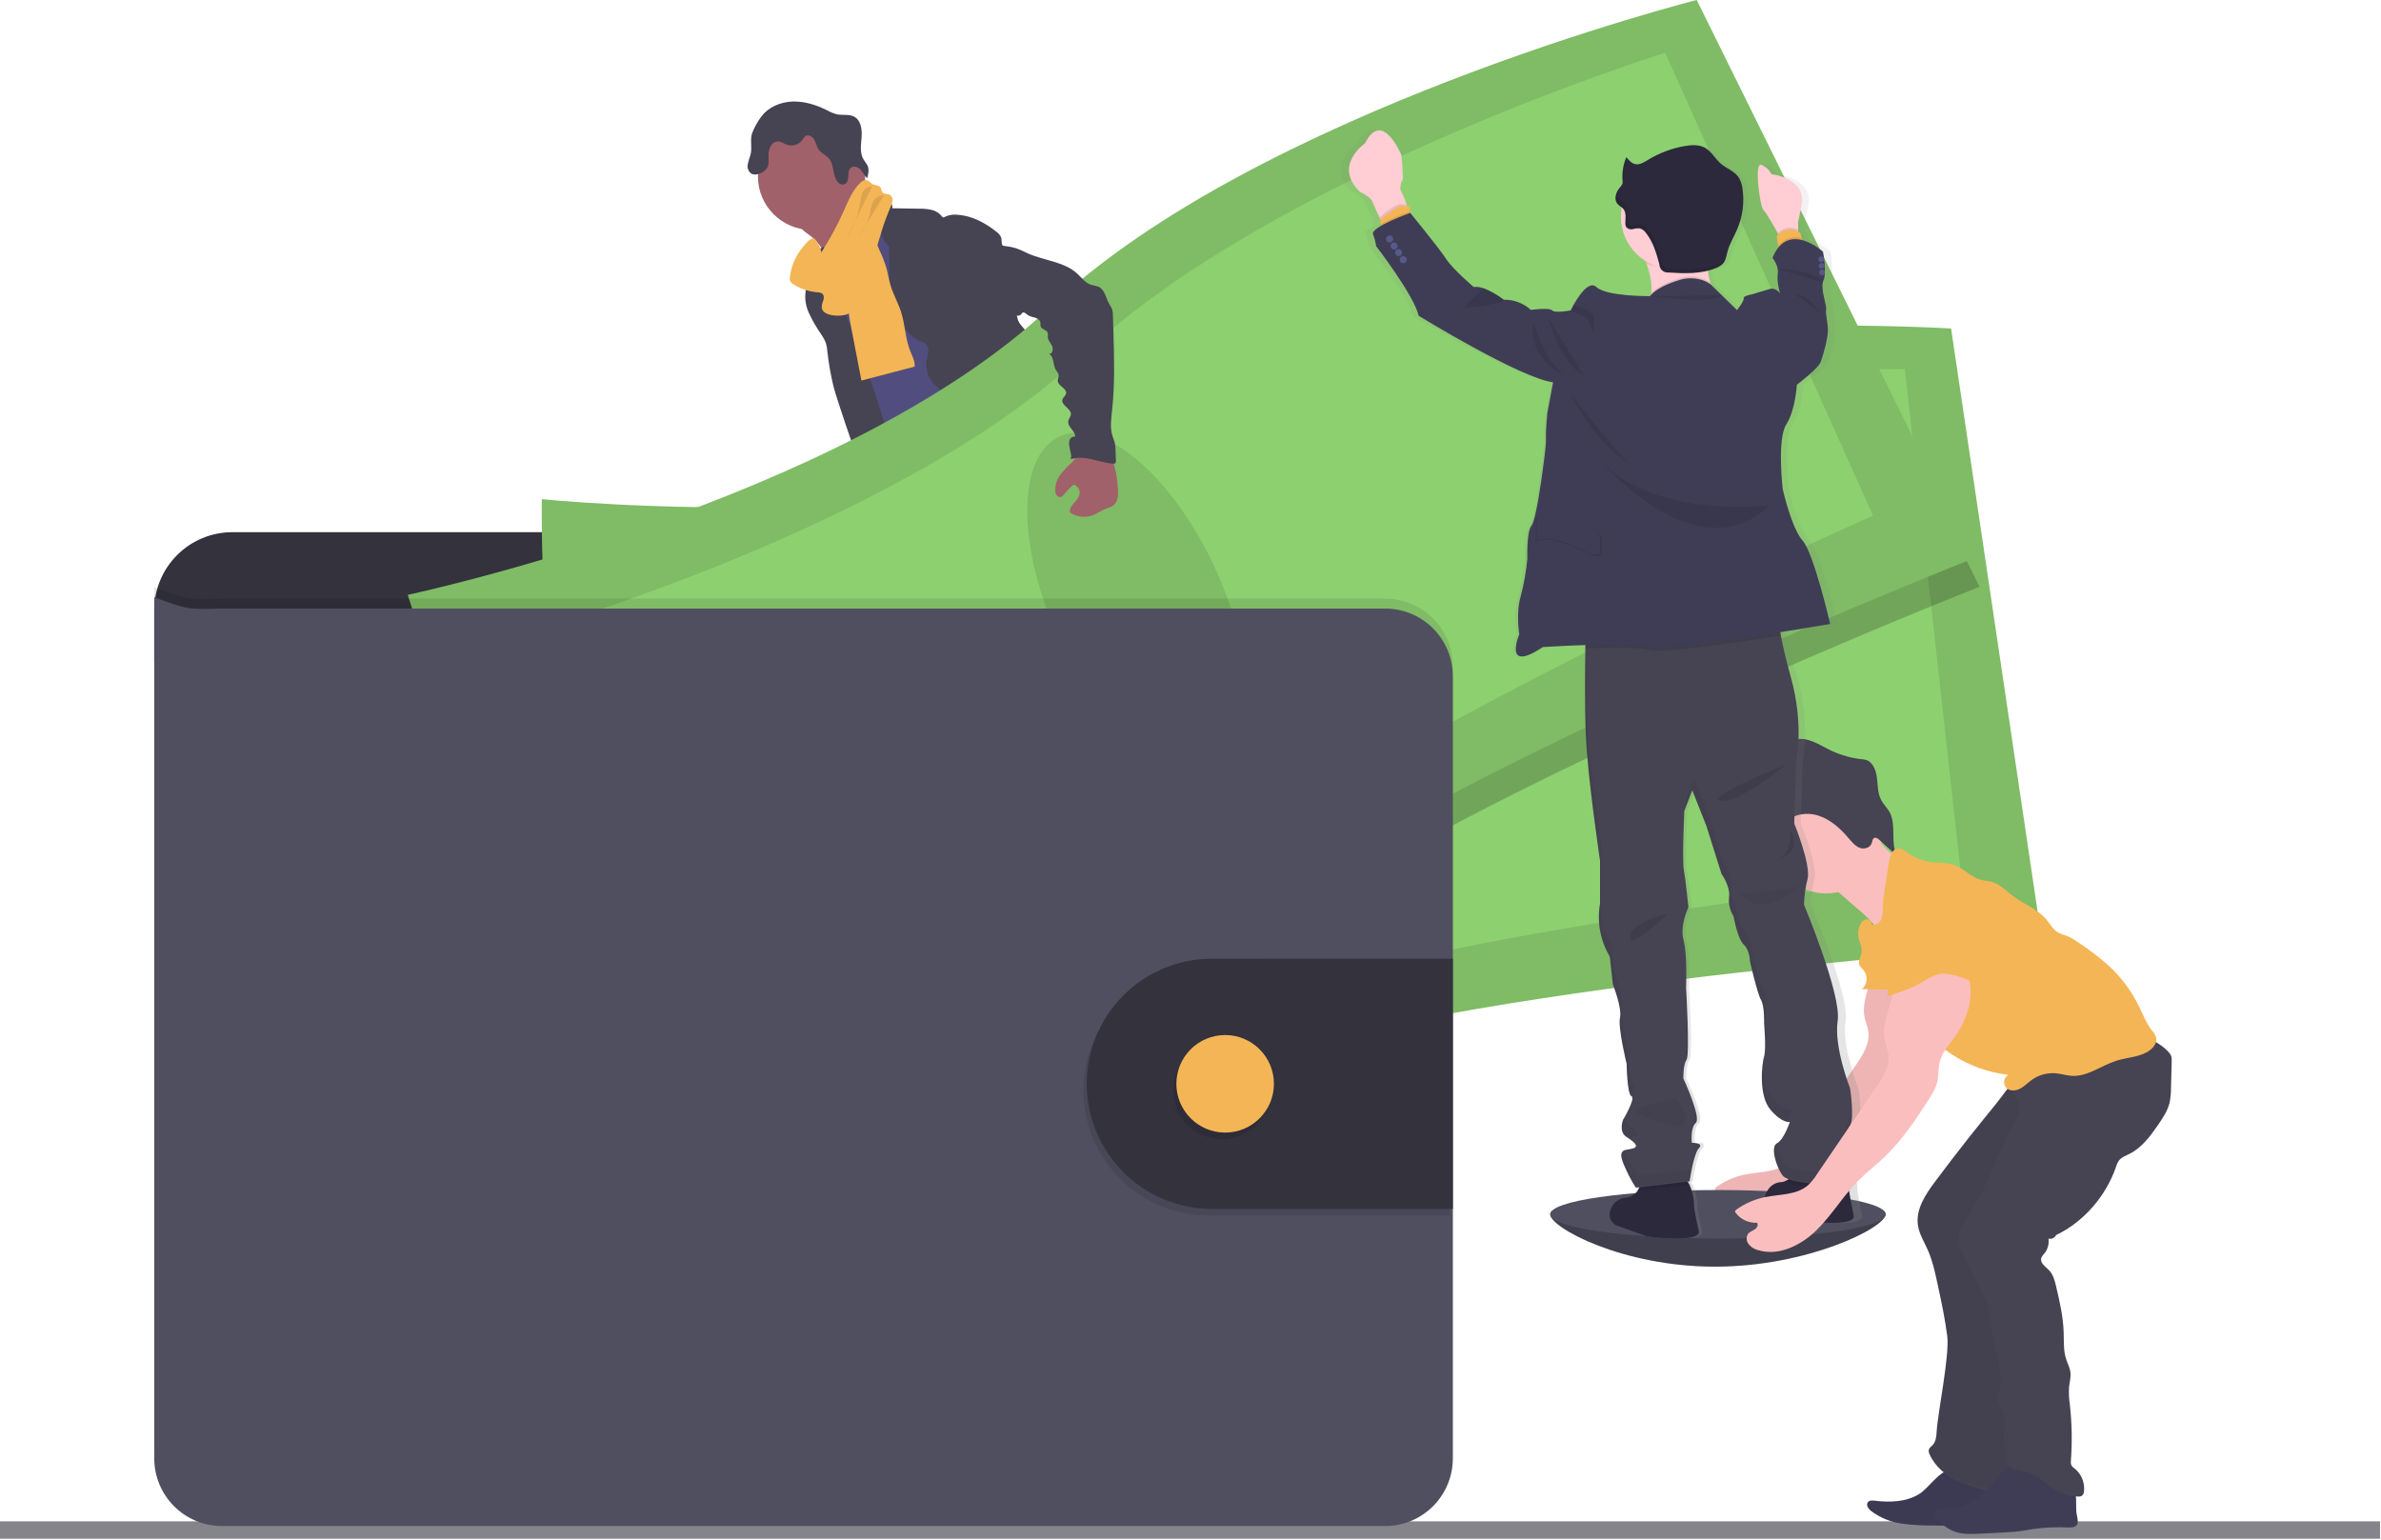 <svg width="1050" height="679" viewBox="0 0 1050 679" fill="none" xmlns="http://www.w3.org/2000/svg">
<g clip-path="url(#clip0_1362_72)">
<path d="M1049.58 670.92H0V678.59H1049.58V670.92Z" fill="#85848B"/>
<path d="M831.539 535.49C831.539 541.39 797.149 558.59 756.299 558.59C715.449 558.59 683.619 541.39 683.619 535.49C683.619 529.59 716.729 531.49 757.619 531.49C798.509 531.49 831.539 529.58 831.539 535.49Z" fill="#504F60"/>
<path opacity="0.2" d="M831.539 535.49C831.539 541.39 797.149 558.59 756.299 558.59C715.449 558.59 683.619 541.39 683.619 535.49" fill="black"/>
<path d="M420.151 427.23C426.781 428.08 433.661 428.62 440.011 426.56C441.011 426.25 442.111 425.56 442.011 424.56C441.939 424.196 441.785 423.854 441.561 423.56C439.167 419.97 437.156 416.139 435.561 412.13C435.498 411.921 435.368 411.738 435.191 411.61C434.984 411.535 434.758 411.535 434.551 411.61C431.621 412.38 429.091 414.27 426.181 415.08C424.697 415.487 423.148 415.602 421.621 415.42C420.301 415.27 418.501 414.18 417.301 414.32C417.981 418.69 419.641 422.77 420.151 427.23Z" fill="#F4B556"/>
<path d="M545.54 416.16C549.91 413.16 554.44 410.01 557.02 405.38C557.204 405.103 557.311 404.782 557.33 404.45C557.286 404.123 557.158 403.813 556.96 403.55C554.502 399.643 551.338 396.228 547.63 393.48C545.695 394.847 543.947 396.46 542.43 398.28C541.33 399.44 538.29 401.28 538.26 403.05C538.26 404.05 539.42 405.21 539.96 406.05C540.69 407.13 541.38 408.23 542.04 409.35C542.42 409.9 545.89 415.94 545.54 416.16Z" fill="#F4B556"/>
<path d="M446.141 440.62C446.219 441.65 445.936 442.675 445.341 443.52C444.874 443.989 444.296 444.333 443.661 444.52C434.391 447.84 423.661 443.7 414.411 446.97C412.511 447.64 410.711 448.61 408.801 449.25C406.524 449.935 404.175 450.351 401.801 450.49C398.531 450.8 395.241 451 391.961 451.09C389.469 451.266 386.964 451.047 384.541 450.44C383.329 450.13 382.196 449.568 381.216 448.791C380.235 448.014 379.43 447.039 378.851 445.93C378.348 444.936 378.248 443.786 378.571 442.72C378.716 442.354 378.922 442.016 379.181 441.72C379.808 441.017 380.544 440.419 381.361 439.95L384.771 437.75C386.37 436.619 388.107 435.698 389.941 435.01C391.291 434.57 392.721 434.38 394.091 434.01C398.881 432.61 402.541 428.81 405.941 425.16L410.581 420.21C411.015 419.665 411.565 419.225 412.191 418.92C412.834 418.705 413.518 418.64 414.191 418.73C418.698 419.052 423.05 420.511 426.841 422.97C427.81 423.697 428.856 424.314 429.961 424.81C432.681 425.87 436.171 425.07 438.681 423.73C439.871 423.09 439.611 422.73 440.111 421.59C440.611 420.45 441.831 419.72 442.891 420.76C443.211 421.12 443.437 421.552 443.551 422.02C444.551 425.32 444.171 428.87 444.171 432.33C444.142 432.871 444.209 433.413 444.371 433.93C444.626 434.451 444.931 434.947 445.281 435.41C445.352 435.533 445.416 435.659 445.471 435.79C446.083 437.322 446.312 438.979 446.141 440.62Z" fill="#514E7F"/>
<path d="M446.141 440.62C446.219 441.65 445.936 442.675 445.341 443.52C444.874 443.989 444.296 444.333 443.661 444.52C434.391 447.84 423.661 443.7 414.411 446.97C412.511 447.64 410.711 448.61 408.801 449.25C406.524 449.934 404.175 450.351 401.801 450.49C398.531 450.8 395.241 451 391.961 451.09C389.469 451.266 386.964 451.047 384.541 450.44C383.329 450.13 382.196 449.568 381.216 448.791C380.235 448.014 379.43 447.039 378.851 445.93C378.348 444.936 378.248 443.786 378.571 442.72C378.716 442.354 378.922 442.016 379.181 441.72C379.721 442.85 380.111 444.35 380.451 444.89C380.91 445.69 381.535 446.383 382.283 446.923C383.032 447.463 383.887 447.837 384.791 448.02C386.144 448.103 387.501 447.93 388.791 447.51C397.191 445.43 406.121 445.4 414.191 442.25C416.961 441.16 419.601 439.71 422.511 439.05C425.421 438.39 428.511 438.57 431.511 438.32C436.251 437.94 440.841 436.51 445.511 435.76C446.114 437.304 446.33 438.973 446.141 440.62Z" fill="#464353"/>
<path d="M566.77 415.55C566.33 419.07 564.1 422.1 561.65 424.67C559.2 427.24 556.43 429.55 554.48 432.51C552.08 436.18 551 440.73 547.88 443.83C546.682 444.957 545.337 445.916 543.88 446.68C542.248 447.643 540.523 448.437 538.73 449.05C534.07 450.54 529.05 450.2 524.18 449.84C522.599 449.825 521.034 449.523 519.56 448.95C518.889 448.609 518.247 448.214 517.64 447.77C516.419 447.018 515.392 445.991 514.64 444.77C514.271 444.106 514.167 443.327 514.35 442.59C514.628 441.778 515.106 441.049 515.74 440.47C516.836 439.33 518.012 438.271 519.26 437.3C520.972 436.195 522.515 434.848 523.84 433.3C524.653 432.077 525.252 430.724 525.61 429.3C526.318 426.805 526.751 424.239 526.9 421.65C526.894 419.929 527.072 418.213 527.43 416.53C528.17 413.89 530.13 411.53 529.91 408.8C529.821 408.409 529.856 408 530.01 407.63C530.243 407.341 530.567 407.139 530.93 407.06C532.458 406.451 534.07 406.076 535.71 405.95C536.533 405.893 537.358 406.02 538.126 406.321C538.893 406.622 539.585 407.089 540.15 407.69C540.83 408.51 541.28 409.69 542.28 410.01C542.775 410.145 543.295 410.166 543.8 410.07C546.26 409.82 548.86 409.51 550.8 407.92C551.697 407.116 552.417 406.134 552.916 405.038C553.415 403.942 553.682 402.754 553.7 401.55C553.7 400.64 553.29 399.69 554.7 399.55C555.76 399.41 556.6 400.55 557.14 401.25C559.09 403.86 561.09 406.59 561.82 409.77C562.104 409.66 562.405 409.602 562.71 409.6C563.334 409.594 563.949 409.74 564.505 410.024C565.06 410.307 565.539 410.721 565.9 411.23C566.696 412.52 567.005 414.052 566.77 415.55Z" fill="#514E7F"/>
<path d="M566.771 415.55C566.331 419.07 564.101 422.1 561.651 424.67C559.201 427.24 556.431 429.55 554.481 432.51C552.081 436.18 551.001 440.73 547.881 443.83C546.683 444.957 545.337 445.916 543.881 446.68C542.249 447.643 540.523 448.437 538.731 449.05C534.071 450.54 529.051 450.2 524.181 449.84C522.6 449.825 521.034 449.523 519.561 448.95C518.89 448.609 518.248 448.214 517.641 447.77C516.42 447.018 515.392 445.991 514.641 444.77C515.578 444.319 516.601 444.074 517.641 444.05C519.801 444.17 521.381 446.21 523.451 446.84C526.401 447.73 529.341 445.65 532.331 444.94C534.281 444.48 536.331 444.6 538.261 443.94C539.869 443.318 541.355 442.418 542.651 441.28C544.426 440.01 546.006 438.487 547.341 436.76C548.449 435.032 549.37 433.192 550.091 431.27C551.67 427.586 553.528 424.029 555.651 420.63C555.965 420.092 556.344 419.594 556.781 419.15C557.251 418.72 557.781 418.42 558.311 418.04C560.311 416.53 561.141 414.04 561.841 411.6C562.03 410.858 562.295 410.138 562.631 409.45C563.254 409.444 563.87 409.59 564.426 409.874C564.981 410.157 565.46 410.571 565.821 411.08C566.681 412.4 567.02 413.994 566.771 415.55Z" fill="#464353"/>
<path d="M357.08 103.77C359.569 105.635 361.618 108.025 363.08 110.77C364.48 113.51 372.55 134.77 372.08 137.86C374.71 135.21 385.08 134.78 387.74 132.13C388.85 131.02 394.84 125.48 395.74 124.19C396.64 122.9 403.32 120.19 404.05 118.83C406.78 113.94 384.69 95.41 387.52 90.58C387.677 90.358 387.757 90.092 387.75 89.82C387.686 89.592 387.557 89.387 387.38 89.23C385.57 87.38 383.17 86.23 380.99 84.86C378.81 83.49 376.71 81.58 376.12 79.06C374.041 80.017 372.133 81.307 370.47 82.88C366.417 86.353 362.434 89.897 358.52 93.51C356.99 94.93 354.03 96.82 353.32 98.85C352.48 101.03 355.62 102.58 357.08 103.77Z" fill="#A1616A"/>
<path d="M392.84 95.9C389.451 98.177 386.284 100.769 383.38 103.64C380.64 106.35 378.04 109.49 377.38 113.28C377.1 114.77 377.14 116.28 376.91 117.79C375.91 124.34 370.25 129.14 367.75 135.27C367.026 137.162 366.494 139.122 366.16 141.12C365.458 144.908 365.073 148.748 365.01 152.6C364.95 156.33 368.61 158.9 369.95 162.38C371.29 165.86 371.651 169.44 372.331 173.01C373.611 179.75 375.961 186.25 378.331 192.71C383.261 206.33 399.24 243.98 404.17 257.61C419.28 253.82 459.501 245.11 472.881 237.12C477.341 234.46 441.93 204.45 446.7 202.38C446.973 202.337 447.232 202.232 447.457 202.072C447.682 201.913 447.867 201.703 447.997 201.459C448.127 201.216 448.199 200.946 448.206 200.67C448.214 200.394 448.157 200.12 448.04 199.87C443.271 179.01 428.351 161.87 421.581 141.56C419.231 134.51 415.01 128.49 411.81 121.79C408.91 115.72 407.361 109.01 403.89 103.24C403.236 102.051 402.38 100.985 401.361 100.09C400.495 99.426 399.559 98.86 398.57 98.4C396.59 97.44 394.75 96.87 392.84 95.9Z" fill="#514E7F"/>
<path d="M357.88 101.4C370.942 101.4 381.53 90.812 381.53 77.75C381.53 64.689 370.942 54.1 357.88 54.1C344.819 54.1 334.23 64.689 334.23 77.75C334.23 90.812 344.819 101.4 357.88 101.4Z" fill="#A1616A"/>
<path d="M381.939 88.86C383.118 87.773 384.599 87.069 386.186 86.84C387.773 86.612 389.392 86.87 390.829 87.58C392.429 88.41 393.829 90.09 393.469 91.85L405.199 92.03C407.066 91.979 408.933 92.15 410.759 92.54C412.598 92.94 414.239 93.969 415.399 95.45C415.539 95.64 415.699 95.87 415.939 95.9C416.135 95.903 416.325 95.84 416.479 95.72C418.284 94.815 420.317 94.467 422.319 94.72C428.659 95.13 434.519 98.3 439.489 102.26C440.386 102.876 441.081 103.742 441.489 104.75C441.899 106.08 441.409 107.75 442.489 108.7C442.489 119.7 446.269 129.98 448.789 140.7C449.239 142.61 451.069 144.3 452.339 145.8C453.909 147.463 455.189 149.376 456.129 151.46C458.269 157.02 455.319 163.56 457.399 169.14C458.279 171.5 459.979 173.44 461.399 175.49C463.271 177.857 464.455 180.694 464.819 183.69C464.909 185.03 464.739 186.38 464.819 187.69C464.954 189.492 465.289 191.273 465.819 193C466.673 196.227 467.566 199.45 468.499 202.67C470.019 207.87 471.999 213.48 476.659 216.25C465.409 218.16 453.549 220.03 442.829 216.12C441.334 215.61 439.915 214.9 438.609 214.01C434.739 211.25 432.869 206.53 431.199 202.07C429.339 197.07 427.449 191.98 427.069 186.66C427.073 184.968 426.834 183.284 426.359 181.66C425.269 178.76 422.359 177.01 419.719 175.4C416.738 173.767 414.037 171.667 411.719 169.18C410.569 167.928 409.688 166.453 409.131 164.846C408.574 163.24 408.352 161.536 408.479 159.84C408.679 158.19 409.329 156.6 409.389 154.94C409.449 153.28 408.709 151.38 407.119 150.94C398.929 148.46 395.019 138.76 393.199 130.4C392.414 126.079 392.062 121.691 392.149 117.3L392.039 108.77C390.909 107.742 390 106.494 389.367 105.104C388.735 103.713 388.392 102.208 388.359 100.68C388.468 99.789 388.451 98.887 388.309 98C387.914 96.916 387.27 95.94 386.429 95.15C384.621 93.294 383.107 91.173 381.939 88.86Z" fill="#464353"/>
<path d="M356.75 115.9C356.48 118.54 357.08 121.25 356.49 123.84C356.26 124.84 355.86 125.84 355.57 126.77C354.684 130.498 355.067 134.415 356.66 137.9C358.251 141.351 360.156 144.648 362.35 147.75C363.092 148.809 363.704 149.954 364.17 151.16C364.548 152.427 364.783 153.731 364.87 155.05C365.449 160.346 366.378 165.597 367.65 170.77C368.77 175.25 381.49 213.55 384.45 217.1C384.987 217.886 385.802 218.44 386.73 218.65C387.4 218.675 388.065 218.538 388.67 218.25L394.67 215.95C395.18 215.794 395.653 215.535 396.06 215.19C396.623 214.533 396.928 213.695 396.92 212.83C397.35 207.95 384.6 169.38 382.98 164.77C378.08 150.85 371.56 137.43 368.37 123.02C367.48 119.02 367.01 112.86 364.08 109.67C362.87 108.35 363.28 108.91 361.83 109.6C361.098 109.918 360.389 110.289 359.71 110.71C358.862 111.3 358.155 112.072 357.643 112.97C357.131 113.868 356.826 114.869 356.75 115.9Z" fill="#464353"/>
<path d="M374.959 142.31C376.569 150.82 378.229 159.31 379.879 167.82L403.359 161.67C403.549 159.21 402.239 156.93 401.359 154.67C399.219 149.3 399.169 143.32 397.439 137.8C396.129 133.6 393.849 129.74 392.619 125.51C391.909 123.05 391.549 120.51 390.849 118.02C390.099 115.575 389.176 113.185 388.089 110.87C386.771 107.512 385.052 104.325 382.969 101.38C379.969 102.5 376.769 103.8 375.059 106.51C374.182 108.037 373.682 109.751 373.599 111.51C373.189 116.78 375.099 122.08 374.469 127.32C373.82 132.31 373.986 137.373 374.959 142.31Z" fill="#F4B556"/>
<path d="M403.75 255.51C405.07 260.51 403.16 265.77 401.6 270.72C399.252 278.176 397.65 285.847 396.82 293.62C396.718 295.598 396.321 297.55 395.64 299.41C394.9 301.08 393.64 302.49 392.78 304.08C390.42 308.26 390.48 313.36 390.99 318.14C391.33 321.29 391.84 324.43 392.47 327.53C393.24 331.32 394.19 335.28 393.08 338.98C394.94 338.57 396.2 340.98 396.08 342.87C395.96 344.76 395.35 346.87 396.26 348.5C398.56 349.34 398.58 352.5 398.51 354.95C398.548 359.198 399.085 363.427 400.11 367.55C403.59 384.283 407.284 400.97 411.19 417.61C419.64 420.23 429.51 422.96 437.57 419.33C439.07 418.66 440.57 417.59 440.91 415.97C440.998 415.097 440.889 414.215 440.59 413.39L436.77 399.49C435.84 396.13 434.91 392.66 435.4 389.21C435.77 386.64 436.89 383.87 435.63 381.6C435.2 380.82 434.52 380.21 434.02 379.47C432.02 376.54 433.07 372.62 433.23 369.07C433.293 368.273 433.239 367.471 433.07 366.69C432.796 365.777 432.414 364.901 431.93 364.08C428.773 357.951 427.257 351.109 427.53 344.22C427.65 343.341 427.529 342.446 427.18 341.63C426.938 341.293 426.72 340.939 426.53 340.57C426.381 339.928 426.455 339.254 426.74 338.66C425.594 337.79 424.56 336.783 423.66 335.66C424.215 335.315 424.684 334.849 425.032 334.296C425.38 333.743 425.598 333.119 425.669 332.47C425.74 331.821 425.663 331.164 425.443 330.549C425.224 329.934 424.867 329.377 424.4 328.92C424.808 328.838 425.185 328.644 425.49 328.361C425.794 328.077 426.014 327.715 426.125 327.314C426.236 326.913 426.233 326.489 426.118 326.089C426.002 325.69 425.778 325.33 425.47 325.05C424.98 324.71 424.33 324.56 423.98 324.05C423.44 323.31 423.88 322.28 424.32 321.49L426.65 317.28C428.39 314.15 428.78 310.28 430.65 307.28C433.33 302.91 435.08 298.04 436.81 293.22L443.54 274.65L448.07 278.58C449.579 279.732 450.844 281.174 451.79 282.82C452.434 284.447 452.842 286.157 453 287.9C454.66 297.98 461 306.72 463.35 316.65C463.87 318.86 464.22 321.18 465.49 323.07C465.945 323.65 466.353 324.265 466.71 324.91C467.041 325.893 467.213 326.922 467.22 327.96C467.43 329.991 468.074 331.953 469.11 333.713C470.145 335.473 471.547 336.99 473.22 338.16C475.45 339.69 478.22 340.74 479.43 343.16C479.672 343.909 480.008 344.625 480.43 345.29C481.51 346.59 483.84 346.74 484.3 348.37C484.56 349.28 484.08 350.37 484.59 351.17C484.88 351.54 485.263 351.826 485.7 352L492.21 355.25C499.49 358.89 503.21 367.25 508.58 373.34C510.435 375.323 512.077 377.495 513.48 379.82C515.8 383.97 516.87 389.18 520.79 391.82C521.844 392.366 522.803 393.079 523.63 393.93C524.86 395.55 524.41 397.82 524.52 399.86C524.63 401.9 526.19 404.33 528.13 403.71C527.45 406.181 527.45 408.789 528.13 411.26C536.647 410.822 544.769 407.533 551.19 401.92C553.09 400.26 554.92 398.14 554.94 395.62C554.969 395.185 554.872 394.751 554.66 394.37C554.276 393.878 553.769 393.495 553.19 393.26C547.1 389.96 545.27 382.31 542.19 376.1C539.5 370.62 535.52 365.9 532.19 360.81C524.95 349.86 520.01 336.61 509.06 329.38C506.65 327.79 503.85 326.38 502.64 323.75C501.97 322.28 501.89 320.6 501.36 319.08C500.83 317.56 499.56 316.08 497.94 316.08C498.84 313.88 498.66 311.2 498.72 308.82C498.782 307.763 498.66 306.705 498.36 305.69C497.944 304.598 497.404 303.558 496.75 302.59C493.893 297.753 492.465 292.205 492.63 286.59C492.71 283.7 493.22 280.72 492.35 277.96C491.91 276.57 491.14 275.3 490.61 273.96C489.812 271.532 489.39 268.996 489.36 266.44L488.76 256.83C488.67 253.629 488.254 250.446 487.52 247.33C485.52 239.87 483.52 208.62 476.67 205.1C469.82 201.58 458.05 225.63 450.34 226.1C446.929 226.242 443.559 226.892 440.34 228.03C435.21 229.95 430.91 233.53 426.72 237.03L412.54 248.94C409.54 251.41 407.06 253.77 403.75 255.51Z" fill="#464353"/>
<path d="M335.691 51.49C338.811 47.23 344.171 44.97 349.451 44.78C354.731 44.59 359.931 46.25 364.661 48.6C366.057 49.394 367.549 50.005 369.101 50.42C371.601 50.93 374.381 50.25 376.641 51.42C379.641 53.01 380.221 57.06 379.961 60.42C379.701 63.78 379.071 67.51 380.861 70.42C381.496 71.25 382.074 72.122 382.591 73.03C383.361 74.76 382.911 76.76 382.451 78.59C381.281 77.59 380.621 76.08 379.581 74.92C378.541 73.76 376.731 72.98 375.441 73.85C374.151 74.72 374.171 76.3 374.101 77.72C374.031 79.14 373.671 80.84 372.331 81.3C371.771 81.427 371.186 81.384 370.651 81.175C370.116 80.967 369.656 80.603 369.331 80.13C367.041 77.33 367.961 72.86 365.691 70.04C364.401 68.44 362.251 67.66 361.061 65.98C360.121 64.66 359.881 62.98 359.061 61.56C358.241 60.14 356.331 59.1 355.061 60.08C354.627 60.494 354.266 60.977 353.991 61.51C353.199 62.644 352.047 63.478 350.723 63.878C349.398 64.277 347.977 64.218 346.691 63.71C345.707 63.106 344.643 62.645 343.531 62.34C342.802 62.303 342.078 62.471 341.44 62.825C340.802 63.178 340.276 63.703 339.921 64.34C339.203 65.612 338.856 67.061 338.921 68.52C338.921 70.52 339.281 72.65 338.141 74.25C337.707 74.852 337.164 75.368 336.541 75.77C334.871 76.84 332.541 77.56 331.001 76.34C330.479 75.854 330.09 75.242 329.873 74.562C329.656 73.883 329.617 73.159 329.761 72.46C330.06 71.068 330.455 69.698 330.941 68.36C331.821 65.26 330.671 61.77 331.631 58.85C332.636 56.22 334.003 53.743 335.691 51.49Z" fill="#464353"/>
<path d="M348.36 122.04C348.21 122.769 348.287 123.526 348.58 124.21C348.877 124.676 349.282 125.063 349.76 125.34C353.123 127.435 356.948 128.674 360.9 128.95C361.438 128.959 361.966 129.096 362.44 129.35C363.38 129.97 363.44 131.35 363.09 132.45C362.623 133.488 362.381 134.612 362.38 135.75C362.67 137.84 365.15 138.75 367.24 139.06C370.17 139.43 373.38 139.24 375.7 137.41C377.272 135.977 378.47 134.181 379.19 132.18C384.93 118.99 386.94 104.41 392.75 91.26C393.19 90.401 393.484 89.475 393.62 88.52C393.681 88.042 393.614 87.556 393.424 87.113C393.234 86.67 392.929 86.285 392.54 86C391.46 85.33 389.78 85.71 389.05 84.66C388.69 84.13 388.73 83.41 388.41 82.85C387.74 81.66 385.98 81.85 384.78 81.16C383.84 80.66 383.19 79.63 382.14 79.43C381.625 79.401 381.109 79.493 380.636 79.697C380.162 79.902 379.742 80.215 379.41 80.61C376 83.79 374.21 88.3 372.31 92.56C369.409 99.09 366.012 105.388 362.15 111.4C362.6 110.7 359.99 105.4 358.97 105.17C357.18 104.81 354.89 107.95 353.92 109.12C350.876 112.811 348.947 117.292 348.36 122.04Z" fill="#F4B556"/>
<path opacity="0.1" d="M384.689 82.09C383.971 82.102 383.264 82.275 382.622 82.597C381.98 82.919 381.418 83.381 380.979 83.95C379.909 85.34 379.699 87.18 379.429 88.95C378.519 94.558 376.518 99.932 373.539 104.77" fill="black"/>
<path opacity="0.1" d="M389.789 86.08C388.798 86.102 387.829 86.382 386.979 86.892C386.128 87.403 385.425 88.126 384.939 88.99C384.277 90.563 383.866 92.23 383.719 93.93C382.862 97.7 381.208 101.242 378.869 104.32" fill="black"/>
<path d="M627.45 281.58V269.16C627.447 260.017 623.813 251.249 617.347 244.785C610.882 238.321 602.113 234.69 592.97 234.69H102.48C93.337 234.69 84.569 238.321 78.103 244.785C71.636 251.249 68.003 260.017 68 269.16V292.06L627.45 281.58Z" fill="#33323D"/>
<path d="M238.93 220.13C238.93 220.13 237.53 306.99 252.93 335.57C268.33 364.15 274.93 488.48 274.93 488.48C274.93 488.48 436.37 505.18 548.87 468.48C661.37 431.78 900.75 416.77 900.75 416.77L860.41 144.88C860.41 144.88 661.12 132.1 547.75 186.17C434.38 240.24 238.93 220.13 238.93 220.13Z" fill="#8DD070"/>
<path opacity="0.1" d="M238.93 220.13C238.93 220.13 237.53 306.99 252.93 335.57C268.33 364.15 274.93 488.48 274.93 488.48C274.93 488.48 436.37 505.18 548.87 468.48C661.37 431.78 900.75 416.77 900.75 416.77L860.41 144.88C860.41 144.88 661.12 132.1 547.75 186.17C434.38 240.24 238.93 220.13 238.93 220.13Z" fill="black"/>
<path d="M274.66 251.86C274.66 251.86 269.61 323.53 282.28 346.43C294.95 369.33 295.54 471.56 295.54 471.56C295.54 471.56 440.83 478.3 544.18 443.12C647.53 407.94 864.71 385.12 864.71 385.12L840.03 162.77C840.03 162.77 660.33 160.92 555.45 210.44C450.57 259.96 274.66 251.86 274.66 251.86Z" fill="#8DD070"/>
<path opacity="0.1" d="M553.853 402.41C574.526 399.835 586.807 361.805 581.285 317.468C575.762 273.131 554.527 239.276 533.855 241.85C513.182 244.425 500.901 282.455 506.423 326.792C511.946 371.13 533.181 404.985 553.853 402.41Z" fill="black"/>
<path opacity="0.2" d="M751.15 12.43C751.15 12.43 557.54 61.43 466.24 147.68C374.94 233.93 182.74 274.77 182.74 274.77C182.74 274.77 208.06 357.86 231.48 380.34C254.9 402.82 299.32 519.14 299.32 519.14C299.32 519.14 458.09 485.48 553.89 416C649.69 346.52 872.96 258.77 872.96 258.77L751.15 12.43Z" fill="black"/>
<path d="M179.83 262.33C179.83 262.33 205.14 345.43 228.54 367.91C251.94 390.39 296.38 506.7 296.38 506.7C296.38 506.7 455.17 473.05 550.98 403.57C646.79 334.09 870.04 246.37 870.04 246.37L748.23 0C748.23 0 554.63 49 463.33 135.25C372.03 221.5 179.83 262.33 179.83 262.33Z" fill="#8DD070"/>
<path opacity="0.1" d="M179.83 262.33C179.83 262.33 205.14 345.43 228.54 367.91C251.94 390.39 296.38 506.7 296.38 506.7C296.38 506.7 455.17 473.05 550.98 403.57C646.79 334.09 870.04 246.37 870.04 246.37L748.23 0C748.23 0 554.63 49 463.33 135.25C372.03 221.5 179.83 262.33 179.83 262.33Z" fill="black"/>
<path d="M223.539 281.57C223.539 281.57 240.729 351.34 259.819 369.24C278.909 387.14 310.819 484.24 310.819 484.24C310.819 484.24 451.159 446.06 538.729 380.86C626.299 315.66 826.019 227.39 826.019 227.39L734.309 23.27C734.309 23.27 562.719 76.64 478.089 155.96C393.459 235.28 223.539 281.57 223.539 281.57Z" fill="#8DD070"/>
<path opacity="0.1" d="M535.493 339.178C554.378 330.384 554.397 290.421 535.536 249.917C516.675 209.413 486.075 183.708 467.19 192.502C448.305 201.296 448.286 241.26 467.148 281.764C486.009 322.267 516.608 347.973 535.493 339.178Z" fill="black"/>
<path opacity="0.1" d="M640.689 293.77V638.77C640.689 642.688 639.917 646.568 638.418 650.188C636.918 653.808 634.72 657.097 631.949 659.867C629.178 662.637 625.888 664.834 622.268 666.332C618.648 667.831 614.767 668.602 610.849 668.6H97.849C89.94 668.598 82.355 665.454 76.763 659.86C71.171 654.266 68.029 646.68 68.029 638.77V258.99C82.729 264.45 82.729 264.45 97.849 263.99H610.849C618.753 263.99 626.334 267.126 631.928 272.709C637.523 278.292 640.673 285.867 640.689 293.77Z" fill="black"/>
<path d="M640.689 298.16V643.16C640.687 651.072 637.542 658.66 631.946 664.254C626.35 669.848 618.762 672.99 610.849 672.99H97.849C89.94 672.987 82.355 669.843 76.763 664.25C71.171 658.656 68.029 651.07 68.029 643.16V263.37C82.729 268.82 82.729 268.82 97.849 268.37H610.849C618.755 268.37 626.337 271.507 631.932 277.092C637.526 282.678 640.676 290.255 640.689 298.16Z" fill="#504F60"/>
<path opacity="0.1" d="M639.23 425.71V536.04H532.23C517.728 535.845 503.886 529.947 493.7 519.623C483.514 509.298 477.803 495.378 477.803 480.875C477.803 466.372 483.514 452.452 493.7 442.127C503.886 431.803 517.728 425.905 532.23 425.71H639.23Z" fill="black"/>
<path d="M640.691 422.77V533.12H533.691C519.189 532.925 505.347 527.027 495.161 516.703C484.975 506.378 479.264 492.458 479.264 477.955C479.264 463.452 484.975 449.532 495.161 439.207C505.347 428.883 519.189 422.985 533.691 422.79L640.691 422.77Z" fill="#33323D"/>
<path opacity="0.1" d="M538.821 502.39C550.7 502.39 560.331 492.76 560.331 480.88C560.331 469 550.7 459.37 538.821 459.37C526.941 459.37 517.311 469 517.311 480.88C517.311 492.76 526.941 502.39 538.821 502.39Z" fill="black"/>
<path d="M540.28 499.47C552.159 499.47 561.789 489.84 561.789 477.96C561.789 466.081 552.159 456.45 540.28 456.45C528.4 456.45 518.77 466.081 518.77 477.96C518.77 489.84 528.4 499.47 540.28 499.47Z" fill="#F4B556"/>
<path d="M826.42 421.82C827.27 431.03 820.3 439.97 822.33 448.99C822.77 450.92 823.6 452.74 823.9 454.69C824.74 460.05 821.55 465.12 818.5 469.6L792.3 508.04C791.251 509.73 789.995 511.282 788.56 512.66C783.56 517.12 776.04 516.66 769.46 517.99C764.835 518.929 760.468 520.86 756.66 523.65C756.501 523.786 756.4 523.978 756.378 524.186C756.355 524.394 756.414 524.603 756.54 524.77C757.628 526.251 759.069 527.436 760.732 528.216C762.395 528.997 764.227 529.349 766.06 529.24C766.75 530.15 766.06 531.48 765.06 532.13C763.65 533.13 761.72 533.37 761.44 535.75C761.341 536.581 761.509 537.421 761.92 538.15C762.976 539.767 764.618 540.91 766.5 541.34C775.57 544.11 785.37 539.24 792.16 532.61C798.95 525.98 803.82 517.61 810.48 510.86C814.17 507.13 818.36 503.93 822.16 500.31C829.74 493.09 835.63 484.31 841.32 475.52C843.03 472.87 844.75 470.15 845.47 467.08C846.19 464.01 845.85 460.91 846.66 457.94C847.72 454.04 850.57 450.94 852.94 447.67C857.59 441.27 860.69 433.44 860.08 425.56C859.47 417.68 854.58 409.89 847.14 407.21C844.835 406.284 842.291 406.129 839.89 406.77C836.84 407.71 834.59 410.23 832.51 412.64L827.51 418.39C826.264 419.651 825.278 421.147 824.61 422.79C824.29 423.615 824.214 424.515 824.391 425.382C824.569 426.249 824.992 427.047 825.61 427.68" fill="#FBBEBE"/>
<path opacity="0.05" d="M826.42 421.82C827.27 431.03 820.3 439.97 822.33 448.99C822.77 450.92 823.6 452.74 823.9 454.69C824.74 460.05 821.55 465.12 818.5 469.6L792.3 508.04C791.251 509.73 789.995 511.282 788.56 512.66C783.56 517.12 776.04 516.66 769.46 517.99C764.835 518.929 760.468 520.86 756.66 523.65C756.501 523.786 756.4 523.978 756.378 524.186C756.355 524.394 756.414 524.603 756.54 524.77C757.628 526.251 759.069 527.436 760.732 528.216C762.395 528.997 764.227 529.349 766.06 529.24C766.75 530.15 766.06 531.48 765.06 532.13C763.65 533.13 761.72 533.37 761.44 535.75C761.341 536.581 761.509 537.421 761.92 538.15C762.976 539.767 764.618 540.91 766.5 541.34C775.57 544.11 785.37 539.24 792.16 532.61C798.95 525.98 803.82 517.61 810.48 510.86C814.17 507.13 818.36 503.93 822.16 500.31C829.74 493.09 835.63 484.31 841.32 475.52C843.03 472.87 844.75 470.15 845.47 467.08C846.19 464.01 845.85 460.91 846.66 457.94C847.72 454.04 850.57 450.94 852.94 447.67C857.59 441.27 860.69 433.44 860.08 425.56C859.47 417.68 854.58 409.89 847.14 407.21C844.835 406.284 842.291 406.129 839.89 406.77C836.84 407.71 834.59 410.23 832.51 412.64L827.51 418.39C826.264 419.651 825.278 421.147 824.61 422.79C824.29 423.615 824.214 424.515 824.391 425.382C824.569 426.249 824.992 427.047 825.61 427.68" fill="black"/>
<path d="M846.251 658.92C840.531 662.41 833.401 662.62 826.751 661.81C825.681 661.68 824.411 661.6 823.751 662.43C822.751 663.63 823.931 665.43 825.151 666.36C829.073 669.305 833.681 671.201 838.541 671.87C842.88 672.485 847.258 672.776 851.641 672.74C863.641 672.95 875.641 673.15 887.451 671.43C888.15 671.377 888.831 671.179 889.451 670.85C890.212 670.315 890.741 669.511 890.931 668.6C891.741 665.52 890.181 662.22 887.821 660.08C885.461 657.94 882.431 656.75 879.471 655.6L869.071 651.55C866.631 650.6 862.721 648.08 860.071 648.28C855.091 648.64 850.381 656.5 846.251 658.92Z" fill="#3F3D56"/>
<path opacity="0.05" d="M846.251 658.92C840.531 662.41 833.401 662.62 826.751 661.81C825.681 661.68 824.411 661.6 823.751 662.43C822.751 663.63 823.931 665.43 825.151 666.36C829.073 669.305 833.681 671.201 838.541 671.87C842.88 672.485 847.258 672.776 851.641 672.74C863.641 672.95 875.641 673.15 887.451 671.43C888.15 671.377 888.831 671.179 889.451 670.85C890.212 670.315 890.741 669.511 890.931 668.6C891.741 665.52 890.181 662.22 887.821 660.08C885.461 657.94 882.431 656.75 879.471 655.6L869.071 651.55C866.631 650.6 862.721 648.08 860.071 648.28C855.091 648.64 850.381 656.5 846.251 658.92Z" fill="black"/>
<path d="M853.541 520.86C849.211 526.62 844.731 533.27 845.801 540.4C846.381 544.24 848.531 547.63 850.111 551.18C852.251 556 853.371 561.18 854.471 566.34C856.091 573.88 857.721 581.44 858.711 589.1C859.841 597.75 854.531 622.78 854.041 631.49C853.921 633.59 853.671 635.86 852.211 637.37C851.641 637.97 850.881 638.45 850.621 639.23C850.468 639.982 850.593 640.763 850.971 641.43C853.411 646.93 858.401 651.03 863.971 653.37C869.541 655.71 882.971 659.75 889.041 659.96C889.841 660.048 890.651 659.942 891.401 659.65C892.208 659.158 892.844 658.428 893.221 657.56C897.571 649.24 893.391 619.66 893.451 610.27C893.511 602.44 895.361 594.66 895.021 586.84C894.741 580.56 893.021 574.42 892.451 568.16C891.451 557.9 893.331 547.59 895.221 537.45C896.661 529.67 898.111 521.89 899.961 514.21C901.091 509.52 902.401 504.79 904.961 500.72C906.961 497.49 909.771 494.79 912.101 491.72C918.568 483.241 921.441 472.559 920.101 461.98C919.961 460.98 905.101 465.75 903.791 466.32C898.446 468.583 893.528 471.746 889.251 475.67C885.811 478.95 883.101 483.33 880.091 487C875.831 492.193 871.624 497.423 867.471 502.69C862.731 508.71 858.088 514.767 853.541 520.86Z" fill="#464353"/>
<path opacity="0.05" d="M853.541 520.51C849.211 526.27 844.731 532.93 845.801 540.05C846.381 543.9 848.531 547.29 850.111 550.84C852.251 555.65 853.371 560.84 854.471 565.99C856.091 573.54 857.721 581.1 858.711 588.75C859.841 597.41 854.531 622.43 854.041 631.14C853.921 633.24 853.671 635.52 852.211 637.03C851.641 637.62 850.881 638.1 850.621 638.88C850.468 639.631 850.592 640.413 850.971 641.08C853.411 646.59 858.401 650.68 863.971 653.08C869.541 655.48 882.971 657.57 889.041 657.77C889.841 657.858 890.651 657.752 891.401 657.46C892.21 656.974 892.846 656.246 893.221 655.38C897.571 647.06 893.391 619.38 893.451 609.98C893.511 602.14 895.361 594.37 895.021 586.54C894.741 580.26 893.021 574.12 892.451 567.87C891.451 557.6 893.331 547.29 895.221 537.15C896.661 529.38 898.111 521.6 899.961 513.91C901.091 509.22 902.401 504.49 904.961 500.42C906.961 497.19 909.771 494.49 912.101 491.42C918.57 482.942 921.443 472.259 920.101 461.68C919.961 460.68 905.101 465.45 903.791 466.02C898.447 468.29 893.53 471.456 889.251 475.38C885.811 478.65 883.101 483.03 880.091 486.7C875.831 491.893 871.624 497.127 867.471 502.4C862.731 508.373 858.088 514.41 853.541 520.51Z" fill="black"/>
<path d="M805.36 394C818.764 394 829.63 383.134 829.63 369.73C829.63 356.326 818.764 345.46 805.36 345.46C791.956 345.46 781.09 356.326 781.09 369.73C781.09 383.134 791.956 394 805.36 394Z" fill="#FBBEBE"/>
<path d="M827.221 368.71C829.463 372.287 832.403 375.375 835.865 377.791C839.327 380.206 843.24 381.9 847.371 382.77L845.541 389.42C842.381 400.84 838.831 412.92 830.011 420.84C831.011 416.97 829.731 412.84 827.551 409.48C825.371 406.12 822.311 403.48 819.311 400.87L805.341 388.77C804.937 388.442 804.598 388.042 804.341 387.59C803.996 386.737 803.996 385.783 804.341 384.93C806.121 379.39 811.201 375.93 815.341 372.19C817.418 370.256 819.273 368.096 820.871 365.75C823.661 361.77 825.391 365.77 827.221 368.71Z" fill="#FBBEBE"/>
<path d="M773.39 345.33L772.84 340.77C776.67 341.77 780.31 338.51 782.76 335.14C785.21 331.77 787.48 327.8 791.21 326.39C795.74 324.69 800.54 327.39 804.87 329.67C809.717 332.36 815.038 334.091 820.54 334.77C821.418 334.799 822.288 334.94 823.13 335.19C825.95 336.19 827.29 339.73 827.7 342.94C828.11 346.15 828 349.56 829.39 352.42C830.39 354.59 832.25 356.2 833.39 358.34C836.39 364.08 833.49 371.93 836.62 377.56L828.84 370.43C828.13 369.78 827.13 369.1 826.34 369.65C825.72 370.09 825.67 371.04 825.42 371.8C824.67 374.02 821.89 374.68 819.88 373.8C817.87 372.92 816.4 371.01 814.88 369.27C811.44 365.21 807.34 361.64 802.54 359.91C800.436 359.123 798.189 358.793 795.947 358.941C793.706 359.09 791.522 359.713 789.54 360.77C785.91 362.82 783.25 367.6 778.8 367.77C772.7 368 770.16 356.64 767.34 352.15C768.372 351.373 769.098 350.259 769.39 349.001C769.683 347.743 769.523 346.422 768.94 345.27C769.35 345.1 773.3 344.63 773.39 345.33Z" fill="#464353"/>
<path d="M473.2 203.44C471.25 205.175 469.447 207.068 467.81 209.1C466.162 211.161 465.285 213.732 465.33 216.37C465.339 217.135 465.583 217.879 466.03 218.5C466.258 218.797 466.574 219.016 466.932 219.125C467.291 219.235 467.674 219.229 468.03 219.11C468.432 218.905 468.776 218.603 469.03 218.23C470.087 216.96 471.208 215.745 472.39 214.59C472.82 214.16 473.39 213.71 473.97 213.87C474.23 213.962 474.463 214.117 474.65 214.32C475.323 214.902 475.812 215.666 476.06 216.52C476.41 218.05 475.52 219.58 474.51 220.78C473.5 221.98 472.31 223.13 471.9 224.64C471.745 225.039 471.745 225.481 471.9 225.88C472.093 226.169 472.363 226.397 472.68 226.54C474.112 227.329 475.7 227.793 477.331 227.9C478.962 228.007 480.597 227.754 482.12 227.16C484.12 226.35 485.9 224.96 487.96 224.24C488.852 223.996 489.716 223.661 490.54 223.24C491.129 222.848 491.635 222.343 492.028 221.754C492.421 221.165 492.693 220.505 492.83 219.81C493.09 218.422 493.14 217.003 492.98 215.6C492.73 210.168 491.567 204.816 489.54 199.77C489.422 199.445 489.223 199.155 488.96 198.93C488.659 198.747 488.312 198.653 487.96 198.66C485.4 198.39 481.2 197.08 478.73 198.03C477.866 198.504 477.121 199.167 476.55 199.97C476.09 200.48 473.2 202.77 473.2 203.44Z" fill="#A1616A"/>
<path d="M472.389 201.18C472.389 198.74 469.389 192.85 474.159 192.46C474.159 189.85 470.469 188.23 471.159 185.46C471.379 184.54 472.159 183.79 472.249 182.85C472.549 180.18 467.729 178.73 468.529 176.17C468.829 175.17 469.889 174.59 470.119 173.6C470.659 171.29 466.529 170.26 466.449 167.89C466.449 167.09 466.899 166.34 466.859 165.54C466.859 164.54 465.989 163.78 465.509 162.91C464.259 160.68 464.869 157.23 462.589 156.08C464.099 156.21 464.589 153.97 463.969 152.6C463.349 151.23 462.079 150.04 462.069 148.52C462.144 147.969 462.144 147.411 462.069 146.86C461.649 145.4 459.259 145.28 458.859 143.86C458.808 143.315 458.791 142.767 458.809 142.22C458.649 141.09 457.489 140.37 456.399 140.05C455.267 139.858 454.177 139.469 453.179 138.9C452.479 138.37 451.669 137.49 450.919 137.9C450.639 138.07 450.499 138.39 450.289 138.63C449.389 139.68 447.669 139.22 446.539 138.45C443.199 136.18 441.539 132.11 440.829 128.14C440.119 124.17 440.139 120.07 439.249 116.14C438.978 114.915 438.617 113.712 438.169 112.54C437.789 111.54 436.569 109.97 436.489 108.96C436.309 106.66 441.069 108.23 442.879 108.46C444.637 108.632 446.374 108.966 448.069 109.46C449.879 110.144 451.651 110.921 453.379 111.79C460.599 114.98 469.319 115.37 475.119 120.73C477.029 122.49 478.639 124.8 481.119 125.6C482.257 125.818 483.379 126.109 484.479 126.47C487.229 127.76 487.659 131.41 489.159 134.05C489.631 134.747 490.042 135.483 490.389 136.25C490.678 137.154 490.814 138.101 490.789 139.05L490.999 145.98C491.339 157.59 491.679 169.23 490.439 180.77C490.039 184.58 489.439 188.5 490.569 192.16C490.869 193.16 491.289 194.1 491.569 195.11C491.817 196.294 491.944 197.5 491.949 198.71L492.109 203.2C492.165 203.549 492.086 203.906 491.889 204.2C491.722 204.336 491.527 204.432 491.317 204.483C491.108 204.533 490.89 204.535 490.679 204.49C484.429 203.93 478.109 200.41 472.209 202.54" fill="#464353"/>
<path d="M757.61 546.18C798.457 546.18 831.57 541.394 831.57 535.49C831.57 529.586 798.457 524.8 757.61 524.8C716.763 524.8 683.65 529.586 683.65 535.49C683.65 541.394 716.763 546.18 757.61 546.18Z" fill="#504F60"/>
<path d="M821.239 536.01C819.939 530.44 819.129 525.55 819.129 525.55C819.129 525.55 819.429 519.49 816.709 514.94V513.42V502.22C817.483 500.186 818.43 498.223 819.539 496.35C821.539 492.83 819.539 479.93 819.539 479.93C819.539 479.93 812.069 461.74 813.879 450.2C815.689 438.66 798.539 398.96 798.539 398.96C798.645 395.131 799.185 391.327 800.149 387.62C800.332 386.841 800.406 386.04 800.369 385.24C800.369 385.14 800.369 385.05 800.369 384.95C800.369 384.85 800.369 385.01 800.369 385.04C800.109 377.43 794.089 363.17 794.089 363.17L794.899 335.99C794.899 335.99 798.739 319.99 792.479 298.44C790.289 290.93 788.889 284.92 787.999 280.28C787.899 279.76 787.799 279.28 787.719 278.77C800.609 276.77 810.459 275.17 810.459 275.17C810.459 275.17 802.979 243.88 797.929 238.4C792.879 232.92 788.839 215.71 788.839 215.71C788.839 215.71 786.209 193.62 790.459 187.16C794.709 180.7 795.309 169.56 795.309 169.56C795.309 169.56 804.999 162.56 806.219 159.39C807.439 156.22 809.449 149.22 809.449 145.51C809.449 141.8 808.239 138.51 808.639 136.51C809.039 134.51 805.809 127.12 807.429 123.6C807.848 122.519 808.065 121.37 808.069 120.21C808.073 120.177 808.073 120.143 808.069 120.11C808.084 117.03 807.799 113.955 807.219 110.93C804.416 108.563 801.145 106.815 797.619 105.8L797.409 104.96L796.859 102.76C796.552 102.557 796.235 102.37 795.909 102.2V101.4L795.819 98.22L797.339 91.08C800.339 78.66 783.749 76.81 783.749 76.81C782.743 74.905 781.07 73.438 779.049 72.69C775.719 71.52 778.499 91.37 780.049 92.69C781.219 93.69 784.839 99.87 786.589 102.93L786.869 103.43C786.595 103.676 786.341 103.944 786.109 104.23L786.739 108.54L786.839 109.2C785.74 110.565 784.847 112.085 784.189 113.71C784.189 113.71 787.189 117.03 786.619 120.71C786.049 124.39 787.549 129.06 787.619 129.31C787.439 129.1 785.309 126.8 783.179 127.36C781.049 127.92 775.099 129.71 775.099 129.71C775.099 129.71 770.659 130.49 771.099 131.47C771.539 132.45 768.099 136.75 768.099 136.75L756.159 125.43C756.039 125.09 755.909 124.75 755.809 124.43C755.322 122.798 754.987 121.124 754.809 119.43C756.11 119.121 757.387 118.716 758.629 118.22C759.884 117.789 761.016 117.062 761.929 116.1C763.139 114.67 763.369 112.73 763.859 110.95C764.799 107.47 766.859 104.38 768.289 101.07C770.711 95.477 771.491 89.31 770.539 83.29C770.356 81.435 769.728 79.651 768.709 78.09C766.759 75.41 763.219 74.32 760.649 72.18C758.079 70.04 756.419 66.77 753.419 65.18C750.709 63.73 747.419 63.9 744.359 64.4C738.383 65.385 732.642 67.474 727.429 70.56C725.689 71.56 723.769 72.79 721.769 72.42C720.049 72.11 718.769 70.74 717.689 69.42C717.701 69.365 717.718 69.312 717.739 69.26C717.69 69.211 717.647 69.158 717.609 69.1C716.344 71.909 715.709 74.96 715.749 78.04C715.749 78.52 715.749 79.04 715.809 79.47V79.97C715.809 80.11 715.809 80.25 715.809 80.38C715.809 80.593 715.778 80.805 715.719 81.01C715.467 81.622 715.085 82.171 714.599 82.62C714.232 83.037 713.898 83.482 713.599 83.95C713.599 83.79 713.699 83.63 713.759 83.46C712.996 84.573 712.566 85.881 712.519 87.23C712.463 88.212 712.785 89.178 713.419 89.93C714.018 90.511 714.671 91.034 715.369 91.49C715.131 92.81 715.011 94.149 715.009 95.49C715.032 99.466 716.08 103.37 718.052 106.823C720.025 110.276 722.855 113.161 726.269 115.2C726.409 115.53 726.539 115.87 726.669 116.2C728.199 120.2 729.349 124.9 728.839 129.2C728.839 129.51 728.749 129.83 728.699 130.14C728.649 130.45 728.399 130.47 728.269 130.64C728.269 130.64 708.539 130.84 703.899 126.64C699.259 122.44 692.179 136.91 692.179 136.91C692.179 136.91 685.109 138.28 683.689 136.91C682.269 135.54 673.999 136.72 673.999 136.72C670.611 133.707 666.202 132.098 661.669 132.22C658.923 130.133 655.892 128.449 652.669 127.22L652.449 127.14C651.027 126.622 649.506 126.43 647.999 126.58C647.999 126.58 638.299 118.58 635.469 114.26C632.639 109.94 619.169 93.99 619.109 93.92V93.15L618.959 90.83C618.559 90.893 618.154 90.926 617.749 90.93C617.679 90.7 617.579 90.43 617.479 90.12C616.703 87.857 615.747 85.66 614.619 83.55C614.619 83.55 614.619 80.62 615.469 79.88C616.319 79.14 615.119 68.39 615.119 68.39C615.119 68.39 606.379 47.96 598.549 63.21C598.549 63.21 583.749 73.08 596.169 84.58C596.169 84.58 601.169 86.98 601.829 88.88C602.289 90.11 603.969 93.56 605.099 95.88L605.609 96.88L605.469 97L605.649 98.92L605.729 99.66C603.389 100.99 601.799 102.31 602.189 103.3C602.878 104.994 603.352 106.768 603.599 108.58C603.599 108.58 620.779 130.1 622.999 139.29C622.999 139.29 669.069 166.67 684.219 168.62L681.539 182.27C681.149 185.974 680.948 189.696 680.939 193.42C681.139 196.35 679.119 209.65 679.119 209.65C679.119 209.65 676.489 229.21 674.269 231.95C672.049 234.69 672.449 246.42 672.449 246.42C671.925 252.035 670.921 257.596 669.449 263.04C667.229 270.47 668.839 279.67 668.839 279.67C668.839 279.67 661.169 297.27 679.549 285.34C679.549 285.34 688.549 284.78 698.969 284.42C698.969 284.76 698.969 285.11 698.969 285.42C698.969 286.76 698.969 288.21 698.899 289.73C698.759 299.81 698.699 313.73 699.159 324.21C699.969 342.79 705.629 379.56 705.629 379.56V398.07C705.264 399.806 705.083 401.576 705.089 403.35C704.969 409.863 706.703 416.275 710.089 421.84L711.509 434.16C711.509 434.16 714.829 442.28 714.889 447.16C714.876 447.553 714.829 447.945 714.749 448.33C714.62 448.951 714.566 449.586 714.589 450.22C714.399 455.82 717.769 469.22 717.769 469.22C717.769 469.22 717.969 482.71 719.989 483.5C721.719 484.17 717.679 491.27 716.479 493.31C716.447 493.185 716.424 493.058 716.409 492.93L716.159 493.33C715.742 494.422 715.529 495.581 715.529 496.75C715.415 497.671 715.565 498.606 715.962 499.445C716.358 500.284 716.985 500.993 717.769 501.49C721.609 503.84 723.669 505.79 720.409 506.57C719.21 506.756 718.021 507.007 716.849 507.32C716.849 507.17 716.729 507.01 716.679 506.87C716.219 507.05 715.835 507.383 715.593 507.813C715.351 508.243 715.265 508.744 715.349 509.23C715.38 510.816 715.788 512.373 716.539 513.77C719.769 521.01 722.009 523.77 722.009 523.77L723.559 523.6C723.33 524.192 723.028 524.753 722.659 525.27C722.069 526.109 721.287 526.794 720.379 527.27C719.532 527.777 718.589 528.1 717.609 528.22C716.514 528.256 715.438 528.522 714.453 529.001C713.467 529.48 712.594 530.161 711.889 531C709.889 533.61 708.609 537.16 712.589 540.28L727.039 545.28C727.039 545.28 751.899 548.51 750.579 542.93C749.259 537.35 748.459 532.47 748.459 532.47C748.566 529.063 747.881 525.678 746.459 522.58C746.198 522.074 745.904 521.587 745.579 521.12L746.459 521.03C746.459 521.03 748.279 508.7 750.699 506.36C751.259 505.82 751.389 505.36 751.259 505.08C751.509 504.41 750.869 504.02 750.059 503.79L749.879 504.28C749.087 504.107 748.28 504.017 747.469 504.01C747.469 504.01 746.659 497.56 749.289 495.21C749.501 494.942 749.656 494.633 749.744 494.303C749.832 493.973 749.85 493.628 749.799 493.29C749.819 492.405 749.725 491.521 749.519 490.66C749.493 490.715 749.463 490.769 749.429 490.82C748.109 484.96 743.629 475.65 743.629 475.65C743.629 475.65 743.429 469.79 745.049 467.44C746.669 465.09 744.839 435.56 744.839 435.56C744.839 435.56 745.449 421.29 743.629 414.64C741.809 407.99 745.849 400.16 745.849 400.16C745.849 400.16 745.849 400.01 745.849 399.74V399.64L745.619 397.39C745.613 397.437 745.613 397.484 745.619 397.53C745.209 393.75 744.439 386.9 743.869 383.74C743.059 379.24 744.079 357.74 744.079 357.74L747.709 348.54L754.179 364.39L761.049 385.51C761.049 385.51 764.449 389.97 764.529 394.51C764.529 394.73 764.529 394.95 764.529 395.17C764.474 395.638 764.447 396.109 764.449 396.58C764.327 399.248 765.059 401.886 766.539 404.11C766.539 404.11 768.359 414.11 771.189 416.62C774.019 419.13 774.019 424.05 774.019 424.05C774.019 424.05 777.449 438.53 779.019 441.05C780.379 443.19 780.449 449.05 780.439 450.88C780.439 451.21 780.439 451.4 780.439 451.4C780.439 451.4 780.919 456.58 780.899 460.92C780.899 461.46 780.899 461.98 780.899 462.47C780.904 462.434 780.904 462.397 780.899 462.36C780.898 463.546 780.757 464.727 780.479 465.88L780.419 466.08C780.419 465.83 780.419 465.59 780.489 465.35C779.786 468.297 779.45 471.32 779.489 474.35C779.399 479.55 780.189 485.71 783.339 489.35C788.799 495.61 792.229 494.83 792.229 494.83C792.229 494.83 789.609 502.65 786.369 504.22C786.246 504.278 786.132 504.352 786.029 504.44C786.029 504.28 785.969 504.13 785.949 503.98C785.588 504.37 785.312 504.831 785.14 505.334C784.968 505.837 784.903 506.371 784.949 506.9C784.719 510.34 786.889 515.9 788.949 518.49C789.714 519.239 790.652 519.789 791.679 520.09C791.516 520.205 791.346 520.309 791.169 520.4C790.809 520.598 790.439 520.774 790.059 520.93C789.533 521.153 788.977 521.298 788.409 521.36C787.313 521.389 786.235 521.652 785.249 522.132C784.262 522.611 783.39 523.296 782.689 524.14C780.689 526.74 779.409 530.29 783.389 533.41L797.839 538.41C797.839 538.41 822.539 541.58 821.239 536.01Z" fill="url(#paint0_linear_1362_72)"/>
<path d="M726.33 545.25L712.33 540.25C708.47 537.13 709.7 533.58 711.65 530.97C712.321 530.138 713.163 529.459 714.119 528.979C715.074 528.5 716.122 528.231 717.19 528.19C718.138 528.069 719.049 527.745 719.86 527.24C720.748 526.758 721.508 526.073 722.08 525.24C723.102 523.619 723.652 521.746 723.67 519.83C723.67 519.83 739.03 515.33 743.23 519.83C743.98 520.645 744.606 521.564 745.09 522.56C746.486 525.667 747.169 529.046 747.09 532.45C747.09 532.45 747.87 537.33 749.14 542.91C750.41 548.49 726.33 545.25 726.33 545.25Z" fill="#2D293D"/>
<path d="M794.77 538.35L780.77 533.35C776.91 530.23 778.14 526.68 780.09 524.08C780.756 523.245 781.595 522.563 782.55 522.083C783.504 521.603 784.552 521.336 785.62 521.3C786.173 521.243 786.713 521.098 787.22 520.87C787.589 520.714 787.95 520.537 788.3 520.34C792.21 518.19 792.11 512.91 792.11 512.91C792.11 512.91 807.46 508.41 811.67 512.91C812.233 513.52 812.726 514.191 813.14 514.91C815.77 519.46 815.48 525.53 815.48 525.53C815.48 525.53 816.26 530.42 817.48 535.99C818.7 541.56 794.77 538.35 794.77 538.35Z" fill="#2D293D"/>
<path opacity="0.1" d="M743.24 519.82C743.989 520.635 744.616 521.554 745.1 522.55L722.1 525.22C723.121 523.599 723.672 521.726 723.69 519.81C723.69 519.81 739.04 515.32 743.24 519.82Z" fill="black"/>
<path opacity="0.1" d="M813.16 514.93V519.24C809.58 525.13 792.27 523.84 787.24 520.89C787.61 520.734 787.971 520.557 788.32 520.36C792.23 518.21 792.13 512.93 792.13 512.93C792.13 512.93 807.48 508.43 811.69 512.93C812.254 513.54 812.747 514.211 813.16 514.93Z" fill="black"/>
<path d="M815.89 496.35C814.82 498.228 813.907 500.192 813.16 502.22V517.67C809.24 524.12 788.91 521.97 786.16 518.45C783.41 514.93 780.54 505.77 783.63 504.18C786.72 502.59 789.3 494.79 789.3 494.79C789.3 494.79 785.97 495.57 780.69 489.31C775.41 483.05 776.98 469.17 777.96 465.85C778.94 462.53 777.96 451.38 777.96 451.38C777.96 451.38 778.16 443.55 776.6 441.01C775.04 438.47 771.71 424.01 771.71 424.01C771.71 424.01 771.71 419.12 768.97 416.58C766.23 414.04 764.47 404.06 764.47 404.06C762.868 401.566 762.179 398.595 762.52 395.65C763.1 390.76 759.19 385.48 759.19 385.48L752.54 364.35L746.28 348.51L742.76 357.7C742.76 357.7 741.76 379.21 742.57 383.7C743.38 388.19 744.57 400.13 744.57 400.13C744.57 400.13 740.66 407.95 742.42 414.6C744.18 421.25 743.54 435.54 743.54 435.54C743.54 435.54 745.3 465.06 743.73 467.41C742.16 469.76 742.36 475.63 742.36 475.63C742.36 475.63 750.36 492.83 747.84 495.18C745.32 497.53 746.08 503.98 746.08 503.98C746.08 503.98 751.55 503.98 749.21 506.33C746.87 508.68 745.1 521 745.1 521L721.45 523.77C721.45 523.77 719.29 521.04 716.16 513.77C713.03 506.5 716.74 507.32 719.89 506.53C723.04 505.74 721.05 503.8 717.33 501.45C713.61 499.1 715.77 493.82 715.77 493.82C715.77 493.82 721.44 484.24 719.48 483.46C717.52 482.68 717.33 469.18 717.33 469.18C717.33 469.18 713.42 453.18 714.4 448.84C715.38 444.5 711.27 434.18 711.27 434.18L709.9 421.86C705.716 414.869 704.189 406.605 705.6 398.58V379.58C705.6 379.58 700.12 342.82 699.34 324.24C698.84 312.34 698.98 296.1 699.14 285.97C699.24 280.29 699.34 276.52 699.34 276.52L783.82 267.72C783.82 267.72 783.74 271.62 785.35 280.27C786.22 284.91 787.57 290.92 789.69 298.43C795.75 319.94 792.04 335.97 792.04 335.97L791.25 363.16C791.25 363.16 798.68 381.34 797.12 387.6C796.177 391.317 795.647 395.127 795.54 398.96C795.54 398.96 812.16 438.66 810.4 450.2C808.64 461.74 815.87 479.93 815.87 479.93C815.87 479.93 817.85 492.83 815.89 496.35Z" fill="#464353"/>
<path opacity="0.05" d="M767.59 394.47L793.31 391.04C793.31 391.04 778.74 405.91 767.59 394.47Z" fill="black"/>
<path opacity="0.1" d="M789.59 365.91C789.59 365.91 790.47 375.01 784.9 378.43C784.9 378.43 794.87 376.87 789.59 365.91Z" fill="black"/>
<path opacity="0.1" d="M788.009 336.97C788.009 336.97 766.509 354.67 758.689 353.2C750.869 351.73 788.009 336.97 788.009 336.97Z" fill="black"/>
<path opacity="0.1" d="M735.709 402.77C735.709 402.77 719.379 406.48 718.889 413.04C718.399 419.6 735.709 402.77 735.709 402.77Z" fill="black"/>
<path opacity="0.05" d="M739.3 484.33C739.3 484.33 716.23 488.63 722.78 491.56C729.33 494.49 740.09 496.84 740.09 496.84C740.09 496.84 747.54 497.23 739.3 484.33Z" fill="black"/>
<g opacity="0.05">
<path d="M718.12 496.22C717.54 495.858 717.049 495.369 716.684 494.791C716.319 494.213 716.088 493.559 716.01 492.88L715.77 493.29C715.77 493.29 713.62 498.57 717.34 500.91C717.76 501.18 718.17 501.45 718.54 501.71C719.23 501.58 719.97 501.48 720.68 501.3C723.83 500.52 721.84 498.57 718.12 496.22Z" fill="black"/>
<path d="M747.84 494.65C748.48 494.07 748.46 492.57 748.07 490.65C747.07 492.16 746.78 494.52 746.76 496.31C747.003 495.689 747.37 495.124 747.84 494.65Z" fill="black"/>
<path d="M744.29 397.36C743.441 399.673 742.916 402.093 742.73 404.55C743.176 402.853 743.776 401.199 744.52 399.61L744.29 397.36Z" fill="black"/>
<path d="M797.129 387.1C797.283 386.397 797.353 385.679 797.339 384.96C797.049 386.42 796.849 387.77 796.699 388.96C796.829 388.35 796.969 387.77 797.129 387.1Z" fill="black"/>
<path d="M743.739 466.89C744.059 466.41 744.239 464.79 744.319 462.54C743.596 464.281 743.212 466.145 743.189 468.03C743.326 467.629 743.511 467.246 743.739 466.89Z" fill="black"/>
<path d="M748.541 503.77C747.328 507.693 746.429 511.705 745.851 515.77L722.201 518.5C722.201 518.5 720.041 515.77 716.911 508.5C716.658 507.938 716.435 507.364 716.241 506.78C714.821 507.43 714.241 508.9 716.121 513.19C719.251 520.43 721.421 523.19 721.421 523.19L745.071 520.45C745.071 520.45 746.831 508.13 749.171 505.78C750.371 504.65 749.631 504.06 748.541 503.77Z" fill="black"/>
<path d="M717.34 468.65C717.34 468.65 717.53 482.14 719.49 482.92C720.49 480.69 721.14 478.57 720.26 478.22C718.26 477.44 718.11 463.94 718.11 463.94C718.11 463.94 714.2 447.94 715.18 443.6C716.16 439.26 712.05 428.94 712.05 428.94L710.68 416.62C706.496 409.629 704.969 401.365 706.38 393.34V374.34C706.38 374.34 700.9 337.58 700.12 319C699.62 307.1 699.76 290.86 699.92 280.73C699.92 278.9 699.98 277.28 700.01 275.91L699.34 275.98C699.34 275.98 699.23 279.74 699.14 285.43C698.98 295.56 698.83 311.8 699.34 323.69C700.12 342.27 705.59 379.04 705.59 379.04V398.04C704.186 406.063 705.716 414.322 709.9 421.31L711.26 433.63C711.26 433.63 715.37 443.99 714.39 448.3C713.41 452.61 717.34 468.65 717.34 468.65Z" fill="black"/>
<path d="M786.959 513.23C785.038 510.449 783.757 507.276 783.209 503.94C780.799 506.12 783.569 514.58 786.209 517.94C788.939 521.46 809.279 523.61 813.209 517.15V513.43C807.879 518.66 789.539 516.56 786.959 513.23Z" fill="black"/>
<path d="M816.679 491.13C815.607 493.008 814.691 494.972 813.939 497V499.77C814.389 498.77 815.019 497.43 815.939 495.85C816.558 494.31 816.851 492.659 816.799 491C816.799 491 816.709 491.09 816.679 491.13Z" fill="black"/>
<path d="M788.161 494.22C788.904 492.714 789.549 491.161 790.091 489.57C790.091 489.57 786.761 490.35 781.481 484.09C777.641 479.54 777.421 470.94 777.971 465.32C776.971 468.65 775.421 482.53 780.701 488.79C784.151 492.88 786.761 493.96 788.161 494.22Z" fill="black"/>
<path d="M777.96 450.85C778.305 454.703 778.435 458.573 778.35 462.44C778.448 461.83 778.581 461.225 778.75 460.63C779.75 457.3 778.75 446.16 778.75 446.16C778.75 446.16 778.95 438.33 777.38 435.79C775.81 433.25 772.54 418.77 772.54 418.77C772.54 418.77 772.54 413.88 769.8 411.34C767.06 408.8 765.3 398.82 765.3 398.82C763.684 396.331 762.977 393.36 763.3 390.41C763.89 385.52 759.98 380.24 759.98 380.24L753.33 359.12L747.07 343.28L743.54 352.48C743.54 352.48 743.54 353.64 743.42 355.48L746.28 348.01L752.54 363.82L759.19 384.94C759.19 384.94 763.1 390.22 762.51 395.11C762.187 398.06 762.894 401.031 764.51 403.52C764.51 403.52 766.27 413.52 769.01 416.04C771.75 418.56 771.74 423.47 771.74 423.47C771.74 423.47 775.07 437.94 776.63 440.47C778.19 443 777.96 450.85 777.96 450.85Z" fill="black"/>
</g>
<path d="M794.379 91.05L792.909 98.19L792.999 101.37L793.059 103.71L784.899 104.55L783.989 102.86C782.299 99.8 778.789 93.58 777.659 92.62C776.149 91.36 773.459 71.5 776.659 72.68C778.629 73.441 780.247 74.905 781.199 76.79C781.199 76.79 797.269 78.63 794.379 91.05Z" fill="#FFCDD3"/>
<path opacity="0.1" d="M793.06 103.71L784.9 104.55L783.99 102.86C785.088 101.611 786.584 100.78 788.226 100.51C789.867 100.24 791.55 100.548 792.99 101.38L793.06 103.71Z" fill="black"/>
<path d="M795.12 107.58L784.36 110.07L784.13 108.47L783.52 104.16C783.52 104.16 787.78 98.48 793.94 102.74L794.48 104.93L795.12 107.58Z" fill="#F4B556"/>
<path d="M620.821 91.83L609.331 97.99L608.331 95.83C607.241 93.54 605.611 90.09 605.161 88.83C604.481 86.93 599.691 84.53 599.691 84.53C587.691 73.04 601.991 63.16 601.991 63.16C609.571 47.91 617.991 68.34 617.991 68.34C617.991 68.34 619.171 79.11 618.341 79.83C617.511 80.55 617.511 83.5 617.511 83.5C618.606 85.614 619.532 87.811 620.281 90.07C620.631 91.16 620.821 91.83 620.821 91.83Z" fill="#FFCDD3"/>
<path opacity="0.1" d="M620.82 91.83L609.33 97.99L608.33 95.83C609.95 94.47 615.7 89.83 617.59 90.02C618.492 90.132 619.403 90.156 620.31 90.09C620.63 91.16 620.82 91.83 620.82 91.83Z" fill="black"/>
<path d="M621.991 95.3L609.081 101.66L608.821 98.89L608.641 96.97C608.641 96.97 616.121 90.56 618.331 90.81C619.448 90.972 620.583 90.972 621.701 90.81L621.851 93.13L621.991 95.3Z" fill="#F4B556"/>
<path d="M763.09 138.48C763.09 138.48 706.81 144.83 717.33 141.41C724.65 139.02 727.56 134.41 728.17 129.21C728.67 124.88 727.55 120.21 726.08 116.21C724.757 112.662 723.082 109.255 721.08 106.04C721.08 106.04 764.08 82.38 755.49 103.89C754.165 107.144 753.342 110.58 753.05 114.08C752.792 117.559 753.168 121.056 754.16 124.4C755.782 129.827 758.873 134.699 763.09 138.48Z" fill="#FFCDD3"/>
<path opacity="0.1" d="M755.46 103.86C754.135 107.113 753.313 110.549 753.02 114.05C748.97 117.46 744.53 117.23 738.82 117.23C734.44 117.23 729.58 118.29 726.08 116.18C724.757 112.631 723.082 109.224 721.08 106.01C721.08 106.01 764.07 82.35 755.46 103.86Z" fill="black"/>
<path d="M738.059 118.73C750.911 118.73 761.329 108.312 761.329 95.46C761.329 82.608 750.911 72.19 738.059 72.19C725.207 72.19 714.789 82.608 714.789 95.46C714.789 108.312 725.207 118.73 738.059 118.73Z" fill="#FFCDD3"/>
<path opacity="0.1" d="M763.09 138.48C763.09 138.48 706.81 144.83 717.33 141.41C724.65 139.02 727.56 134.41 728.17 129.21C730.97 126.21 736.6 123.98 740.17 122.82C743.471 121.71 747.034 121.651 750.37 122.65C751.682 123.045 752.931 123.624 754.08 124.37C755.719 129.817 758.839 134.701 763.09 138.48Z" fill="black"/>
<path opacity="0.1" d="M795.121 107.58L784.361 110.07L784.131 108.47C785.283 106.887 786.895 105.698 788.747 105.065C790.599 104.432 792.601 104.384 794.481 104.93L795.121 107.58Z" fill="black"/>
<path opacity="0.1" d="M621.99 95.3L609.08 101.66L608.82 98.89C613.002 96.642 617.348 94.713 621.82 93.12L621.99 95.3Z" fill="black"/>
<path opacity="0.1" d="M785.351 280.29C763.541 283.77 732.541 288.21 727.621 286.71C723.531 285.47 710.491 285.6 699.141 285.99C699.241 280.31 699.341 276.54 699.341 276.54L783.821 267.74C783.821 267.74 783.741 271.64 785.351 280.29Z" fill="black"/>
<path d="M807.089 275.17C807.089 275.17 735.319 287.49 727.619 285.17C719.919 282.85 680.369 285.36 680.369 285.36C662.569 297.29 669.999 279.69 669.999 279.69C669.999 279.69 668.439 270.5 670.589 263.07C672.033 257.615 673.02 252.049 673.539 246.43C673.539 246.43 673.149 234.69 675.299 231.95C677.449 229.21 679.999 209.66 679.999 209.66C679.999 209.66 681.949 196.36 681.759 193.43C681.569 190.5 682.339 182.28 682.339 182.28L684.889 168.59C670.219 166.64 625.629 139.26 625.629 139.26C623.479 130.07 606.859 108.56 606.859 108.56C606.617 106.751 606.157 104.978 605.489 103.28C604.319 100.15 621.919 93.89 621.919 93.89C621.919 93.89 635.019 109.89 637.759 114.23C640.499 118.57 649.879 126.55 649.879 126.55C651.337 126.4 652.809 126.592 654.179 127.11L654.409 127.18C657.553 128.414 660.5 130.098 663.159 132.18C667.569 132.076 671.847 133.689 675.089 136.68C675.089 136.68 683.089 135.5 684.479 136.87C685.869 138.24 692.689 136.87 692.689 136.87C692.689 136.87 699.529 122.4 704.029 126.6C708.529 130.8 727.619 130.6 727.619 130.6C730.159 127.22 736.349 124.8 740.219 123.6C743.521 122.495 747.083 122.435 750.419 123.43C751.859 123.86 753.212 124.536 754.419 125.43L766.029 136.77C766.029 136.77 769.349 132.46 768.959 131.49C768.569 130.52 772.869 129.73 772.869 129.73C772.869 129.73 778.539 127.97 780.689 127.38C782.839 126.79 784.809 129.12 784.989 129.33C784.919 129.08 783.449 124.33 783.989 120.73C784.529 117.13 781.639 113.73 781.639 113.73C788.479 96.91 803.929 110.99 803.929 110.99C803.929 110.99 805.689 120.18 804.129 123.7C802.569 127.22 805.689 134.65 805.299 136.61C804.909 138.57 806.089 141.89 806.089 145.61C806.089 149.33 804.089 156.36 802.959 159.49C801.829 162.62 792.399 169.66 792.399 169.66C792.399 169.66 791.809 180.81 787.699 187.26C783.589 193.71 786.169 215.77 786.169 215.77C786.169 215.77 790.079 232.98 794.969 238.46C799.859 243.94 807.089 275.17 807.089 275.17Z" fill="#3F3D56"/>
<path opacity="0.1" d="M702.469 146.49C702.469 146.49 700.319 140.04 698.359 139.49C696.413 138.774 694.519 137.926 692.689 136.95L693.949 134.54C693.949 134.54 701.289 136.54 702.469 138.71C703.649 140.88 702.469 146.49 702.469 146.49Z" fill="black"/>
<path opacity="0.1" d="M663.159 132.22C662.769 134.22 645.359 135.93 645.359 135.93L654.159 127.11L654.379 127.19C657.535 128.431 660.493 130.125 663.159 132.22Z" fill="black"/>
<path d="M612.8 106.94C613.662 106.94 614.36 106.241 614.36 105.38C614.36 104.518 613.662 103.82 612.8 103.82C611.939 103.82 611.24 104.518 611.24 105.38C611.24 106.241 611.939 106.94 612.8 106.94Z" fill="#575988"/>
<path d="M614.8 110.07C615.662 110.07 616.36 109.372 616.36 108.51C616.36 107.649 615.662 106.95 614.8 106.95C613.939 106.95 613.24 107.649 613.24 108.51C613.24 109.372 613.939 110.07 614.8 110.07Z" fill="#575988"/>
<path d="M616.759 112.96C617.621 112.96 618.319 112.261 618.319 111.4C618.319 110.538 617.621 109.84 616.759 109.84C615.898 109.84 615.199 110.538 615.199 111.4C615.199 112.261 615.898 112.96 616.759 112.96Z" fill="#575988"/>
<path d="M618.81 116.08C619.672 116.08 620.37 115.382 620.37 114.52C620.37 113.658 619.672 112.96 618.81 112.96C617.948 112.96 617.25 113.658 617.25 114.52C617.25 115.382 617.948 116.08 618.81 116.08Z" fill="#575988"/>
<path d="M803.151 115.62C803.852 115.62 804.421 115.051 804.421 114.35C804.421 113.649 803.852 113.08 803.151 113.08C802.449 113.08 801.881 113.649 801.881 114.35C801.881 115.051 802.449 115.62 803.151 115.62Z" fill="#575988"/>
<path d="M803.35 118.51C804.051 118.51 804.62 117.942 804.62 117.24C804.62 116.539 804.051 115.97 803.35 115.97C802.649 115.97 802.08 116.539 802.08 117.24C802.08 117.942 802.649 118.51 803.35 118.51Z" fill="#575988"/>
<path d="M803.52 121.39C804.221 121.39 804.79 120.822 804.79 120.12C804.79 119.419 804.221 118.85 803.52 118.85C802.819 118.85 802.25 119.419 802.25 120.12C802.25 120.822 802.819 121.39 803.52 121.39Z" fill="#575988"/>
<path opacity="0.1" d="M702.54 199.49C702.35 199.26 746.44 254.93 780.66 222.76C780.69 222.77 726.62 230.1 702.54 199.49Z" fill="black"/>
<path opacity="0.1" d="M677.24 228.43C677.24 228.43 703.62 229.15 706.38 236.74V244.64C705.629 245.057 704.784 245.276 703.925 245.276C703.066 245.276 702.221 245.057 701.47 244.64C698.81 243.2 682.86 235.1 677.24 239V228.43Z" fill="black"/>
<path d="M677.73 228.43C677.73 228.43 702.96 229.12 705.6 236.36V243.88C704.882 244.279 704.073 244.489 703.25 244.489C702.428 244.489 701.619 244.279 700.9 243.88C698.36 242.52 683.11 234.79 677.73 238.51V228.43Z" fill="#3F3D56"/>
<path opacity="0.1" d="M691.641 171.15C694.336 177.388 697.77 183.281 701.871 188.7C706.33 194.69 711.734 199.915 717.871 204.17C717.871 204.17 692.081 174.77 691.641 171.15Z" fill="black"/>
<path opacity="0.1" d="M683.01 140.5C683.01 140.5 687.41 159.5 698.75 165.95L683.01 140.5Z" fill="black"/>
<path opacity="0.1" d="M676.26 142.42C676.15 142.07 672.35 157.42 690.88 165.95C690.88 165.95 683.01 163.28 676.26 142.42Z" fill="black"/>
<path opacity="0.1" d="M791.45 129.68C791.16 129.68 800.59 135.68 803.16 138.48C803.16 138.48 797.02 129.28 791.45 129.68Z" fill="black"/>
<path d="M731.771 116.55C731.774 117.058 731.883 117.559 732.09 118.023C732.297 118.486 732.599 118.902 732.974 119.243C733.35 119.584 733.793 119.843 734.274 120.005C734.756 120.166 735.265 120.226 735.771 120.18C742.861 120.62 750.251 120.93 756.771 118.18C757.994 117.744 759.092 117.016 759.971 116.06C761.131 114.63 761.361 112.69 761.831 110.91C762.751 107.43 764.711 104.34 766.121 101.03C768.506 95.438 769.306 89.297 768.431 83.28C768.246 81.436 767.637 79.659 766.651 78.09C764.771 75.4 761.341 74.31 758.851 72.17C756.361 70.03 754.761 66.76 751.851 65.17C749.231 63.71 746.021 63.89 743.071 64.39C737.268 65.376 731.708 67.463 726.691 70.54C725.001 71.54 723.151 72.77 721.211 72.4C719.511 72.08 718.271 70.65 717.211 69.31C715.847 72.51 715.274 75.992 715.541 79.46C715.615 79.969 715.598 80.487 715.491 80.99C715.246 81.598 714.875 82.147 714.401 82.6C712.651 84.6 711.561 87.85 713.291 89.91C714.041 90.8 715.201 91.29 715.931 92.2C717.241 93.83 716.801 96.2 716.771 98.28C716.699 99.007 716.883 99.735 717.291 100.34C717.669 100.693 718.132 100.942 718.635 101.063C719.138 101.184 719.664 101.172 720.161 101.03C721.152 100.732 722.192 100.633 723.221 100.74C724.305 101.093 725.241 101.796 725.881 102.74C729.111 106.95 730.391 111.53 731.771 116.55Z" fill="#2D293D"/>
<g opacity="0.1">
<path d="M760.801 114.29C759.922 115.246 758.823 115.974 757.601 116.41C751.041 119.14 743.661 118.83 736.601 118.41C735.843 118.418 735.093 118.25 734.411 117.92C733.331 117.29 732.921 115.97 732.591 114.77C731.211 109.77 729.941 105.18 726.661 101.01C726.028 100.048 725.092 99.326 724.001 98.96C722.971 98.863 721.933 98.962 720.941 99.25C720.444 99.394 719.919 99.406 719.416 99.287C718.913 99.168 718.45 98.921 718.071 98.57C717.662 97.965 717.478 97.237 717.551 96.51C717.551 94.41 718.021 92.06 716.711 90.43C715.981 89.52 714.821 89.03 714.071 88.13C713.581 87.467 713.281 86.683 713.202 85.862C713.123 85.042 713.267 84.215 713.621 83.47C712.371 85.47 711.841 87.98 713.291 89.7C714.041 90.59 715.201 91.08 715.931 91.99C717.241 93.63 716.801 95.99 716.771 98.07C716.694 98.795 716.874 99.525 717.281 100.13C717.66 100.485 718.125 100.734 718.629 100.855C719.134 100.976 719.662 100.964 720.161 100.82C721.151 100.522 722.191 100.423 723.221 100.53C724.305 100.883 725.241 101.586 725.881 102.53C729.151 106.7 730.431 111.28 731.811 116.3C731.972 117.536 732.589 118.666 733.541 119.47C734.226 119.801 734.98 119.965 735.741 119.95C742.831 120.39 750.221 120.71 756.741 117.95C757.965 117.517 759.064 116.789 759.941 115.83C760.381 115.267 760.72 114.631 760.941 113.95C760.951 114.08 760.881 114.19 760.801 114.29Z" fill="black"/>
<path d="M715.54 80.38C715.854 80.039 716.096 79.638 716.25 79.2C716.34 78.694 716.34 78.176 716.25 77.67C716.055 74.819 716.426 71.957 717.34 69.25L717.21 69.1C715.842 72.295 715.269 75.775 715.54 79.24C715.57 79.62 715.57 80.001 715.54 80.38Z" fill="black"/>
</g>
<path opacity="0.1" d="M727.619 130.65C727.619 130.65 756.689 134.51 759.299 130.14L727.619 130.65Z" fill="black"/>
<path opacity="0.1" d="M784.131 118.62C784.131 118.62 800.291 118.62 803.841 124.7L784.131 118.62Z" fill="black"/>
<path d="M874.54 658.77C869.747 663.055 863.518 665.382 857.09 665.29C855.45 665.29 853.18 665.6 853.17 667.24C853.21 667.721 853.375 668.183 853.65 668.58C855.679 671.962 858.883 674.479 862.65 675.65C866.15 676.71 869.89 676.53 873.54 676.34L884.19 675.79C886.19 675.68 888.19 675.58 890.19 675.33C892.19 675.08 894.37 674.67 896.46 674.33C901.595 673.6 906.789 673.359 911.97 673.61C913.35 673.66 914.97 673.61 915.79 672.61C916.61 671.61 916.19 669.7 915.88 668.2C915.24 665.11 915.88 661.87 915.29 658.77C914.29 653.33 909.58 649.16 904.42 647.19C899.62 645.37 891.12 643.28 886.58 646.32C881.79 649.51 878.86 654.84 874.54 658.77Z" fill="#3F3D56"/>
<path d="M885.119 476.51C886.059 480.98 890.389 484.4 890.509 488.96C890.619 492.62 888.009 495.69 886.129 498.82C884.358 502.062 882.862 505.447 881.659 508.94C878.119 518.035 873.726 526.774 868.539 535.04C866.039 539.04 863.239 543.31 863.809 547.96C864.207 550.135 864.975 552.225 866.079 554.14L873.579 569.04C875.222 572.015 876.507 575.174 877.409 578.45C878.059 581.28 878.119 584.21 878.499 587.09C879.679 596.23 883.969 605.43 881.429 614.29C881.209 615.05 880.429 615.97 879.819 615.44C882.299 620.07 884.289 624.73 884.099 629.98C883.999 632.73 883.159 635.6 884.169 638.16C884.599 639.23 885.349 640.23 885.339 641.38C885.339 642.14 884.989 642.85 884.909 643.59C884.699 645.7 886.639 647.46 888.649 648.13C890.659 648.8 892.849 648.75 894.879 649.36C898.779 650.53 901.569 653.89 904.879 656.22C908.275 658.559 912.277 659.862 916.399 659.97C916.987 660.033 917.58 659.914 918.099 659.63C918.393 659.373 918.629 659.057 918.791 658.701C918.953 658.346 919.038 657.961 919.039 657.57C919.22 655.702 918.939 653.819 918.221 652.085C917.502 650.352 916.368 648.822 914.919 647.63C914.284 647.232 913.758 646.683 913.389 646.03C913.202 645.453 913.154 644.839 913.249 644.24C913.853 636.044 913.705 627.81 912.809 619.64C912.405 617.051 912.274 614.427 912.419 611.81C912.629 609.63 913.289 607.47 913.049 605.3C912.809 603.13 911.699 601.15 911.049 599.06C909.889 595.34 910.209 591.34 910.049 587.45C909.849 580.69 908.299 574.05 906.759 567.45C906.149 564.86 905.479 562.15 903.649 560.23C902.089 558.6 899.569 557.04 900.159 554.87C900.486 554.07 900.972 553.345 901.589 552.74C902.313 551.831 902.845 550.784 903.151 549.663C903.457 548.542 903.531 547.371 903.369 546.22C904.027 546.388 904.722 546.322 905.337 546.034C905.952 545.746 906.447 545.253 906.739 544.64C918.919 538.89 928.739 527.39 933.119 514.64C933.377 513.693 933.775 512.79 934.299 511.96C935.429 510.38 937.389 509.7 939.129 508.83C944.589 506.08 948.359 500.93 951.819 495.89C953.819 492.97 955.819 489.95 956.719 486.51C957.192 484.285 957.417 482.015 957.389 479.74L957.699 467.99C957.767 467.216 957.692 466.437 957.479 465.69C957.182 464.992 956.751 464.36 956.209 463.83C952.883 460.313 948.515 457.957 943.749 457.11C940.549 456.54 937.279 456.65 934.039 456.38C927.759 455.86 921.559 453.91 915.279 454.38C905.409 455.11 896.619 461.95 891.969 470.69C890.339 473.77 888.619 476.45 885.119 476.51Z" fill="#464353"/>
<path d="M830.32 400.11C830.453 401.924 830.208 403.746 829.6 405.46C828.83 407.1 826.9 408.38 825.21 407.71C825.72 406.56 824.37 405.25 823.11 405.39C822.49 405.533 821.914 405.824 821.432 406.239C820.949 406.653 820.575 407.179 820.34 407.77C819.505 409.45 819.225 411.351 819.54 413.2C819.94 415.5 821.27 417.71 820.92 420.02C820.64 421.94 819.23 423.85 819.98 425.63C820.467 426.443 821.077 427.176 821.79 427.8C822.778 429.017 823.262 430.567 823.141 432.13C823.02 433.693 822.304 435.15 821.14 436.2L840.06 436.58C839.37 439.74 840.79 442.97 842.41 445.78C846.948 453.506 853.213 460.075 860.715 464.973C868.217 469.871 876.752 472.964 885.65 474.01C885.169 474.291 884.756 474.675 884.442 475.135C884.128 475.595 883.919 476.119 883.832 476.669C883.745 477.22 883.781 477.782 883.938 478.317C884.096 478.851 884.369 479.344 884.74 479.76C886.28 481.29 888.89 481.1 890.82 480.11C892.75 479.12 894.26 477.48 896.02 476.21C899.127 474.009 902.918 472.987 906.71 473.33C909.08 473.56 911.38 474.33 913.76 474.45C920.76 474.82 926.76 469.78 933.5 467.72C938.41 466.21 943.98 466.21 948.1 463.14C949.88 461.82 951.34 459.65 950.82 457.51C950.39 456.28 949.709 455.153 948.82 454.2C946.45 451.13 945.05 447.44 943.35 443.95C939.982 437.04 935.345 430.826 929.68 425.63C925.404 421.893 920.873 418.458 916.12 415.35C914.971 414.502 913.746 413.762 912.46 413.14C910.8 412.41 908.96 412.06 907.46 411.14C905.24 409.74 903.96 407.27 902.25 405.28C898.5 400.9 892.74 398.89 888.12 395.45C885.02 393.14 882.28 390.1 878.58 388.99C876.78 388.44 874.87 388.4 873.07 387.86C868.98 386.62 866 382.99 861.99 381.52C858.82 380.36 855.32 380.66 851.99 380.25C848.236 379.787 844.651 378.421 841.54 376.27C840.538 375.454 839.414 374.799 838.21 374.33C833.14 372.79 832.73 382.23 832.21 385.5C831.54 390.36 830.32 395.19 830.32 400.11Z" fill="#F4B556"/>
<path d="M835.26 431.77C836.11 440.99 829.15 449.92 831.18 458.95C831.61 460.87 832.44 462.7 832.74 464.65C833.59 470 830.39 475.07 827.34 479.55L801.14 518C800.088 519.688 798.832 521.239 797.4 522.62C792.4 527.07 784.88 526.62 778.3 527.94C773.678 528.89 769.313 530.82 765.5 533.6C765.329 533.733 765.216 533.927 765.186 534.142C765.156 534.357 765.211 534.575 765.34 534.75C766.427 536.229 767.866 537.413 769.527 538.194C771.188 538.975 773.018 539.327 774.85 539.22C775.54 540.12 774.85 541.46 773.9 542.11C772.5 543.11 770.56 543.34 770.28 545.73C770.186 546.56 770.353 547.4 770.76 548.13C771.819 549.741 773.46 550.881 775.34 551.31C784.41 554.09 794.21 549.21 801 542.58C807.79 535.95 812.66 527.58 819.32 520.84C823.01 517.1 827.2 513.91 831 510.29C838.58 503.06 844.48 494.29 850.16 485.5C851.87 482.85 853.6 480.13 854.31 477.06C855.02 473.99 854.69 470.88 855.5 467.91C856.56 464.02 859.41 460.91 861.78 457.65C866.43 451.25 869.54 443.42 868.92 435.53C868.3 427.64 863.42 419.86 855.98 417.18C853.672 416.263 851.132 416.109 848.73 416.74C845.68 417.68 843.43 420.2 841.35 422.62L836.35 428.36C835.133 429.631 834.178 431.129 833.54 432.77C833.218 433.596 833.141 434.498 833.318 435.367C833.495 436.236 833.92 437.036 834.54 437.67" fill="#FBBEBE"/>
<path d="M848.541 393.95C845.101 394.15 841.311 394.49 838.881 396.95C837.861 398.079 837.037 399.37 836.441 400.77C834.081 405.58 831.781 410.61 831.611 415.97C831.471 420.25 832.711 424.44 833.361 428.67C833.901 432.19 832.531 435.78 832.271 439.34C836.541 438.03 842.181 436.25 846.051 434.04C848.691 432.53 851.241 430.81 854.121 429.85C858.231 428.48 865.121 430.85 869.031 432.75C869.241 430.01 867.181 425.23 867.401 422.48C867.431 421.322 867.637 420.176 868.01 419.08C868.595 417.921 869.288 416.819 870.081 415.79C871.569 413.37 872.253 410.541 872.036 407.708C871.819 404.876 870.711 402.184 868.871 400.02C865.401 396.12 859.971 394.66 854.791 394.02C851.528 393.642 848.241 393.528 844.961 393.68" fill="#F4B556"/>
</g>
<defs>
<linearGradient id="paint0_linear_1362_72" x1="706.219" y1="546.18" x2="706.219" y2="57.52" gradientUnits="userSpaceOnUse">
<stop stop-color="#808080" stop-opacity="0.25"/>
<stop offset="0.54" stop-color="#808080" stop-opacity="0.12"/>
<stop offset="1" stop-color="#808080" stop-opacity="0.1"/>
</linearGradient>
<clipPath id="clip0_1362_72">
<rect width="1049.58" height="678.59" fill="white"/>
</clipPath>
</defs>
</svg>
